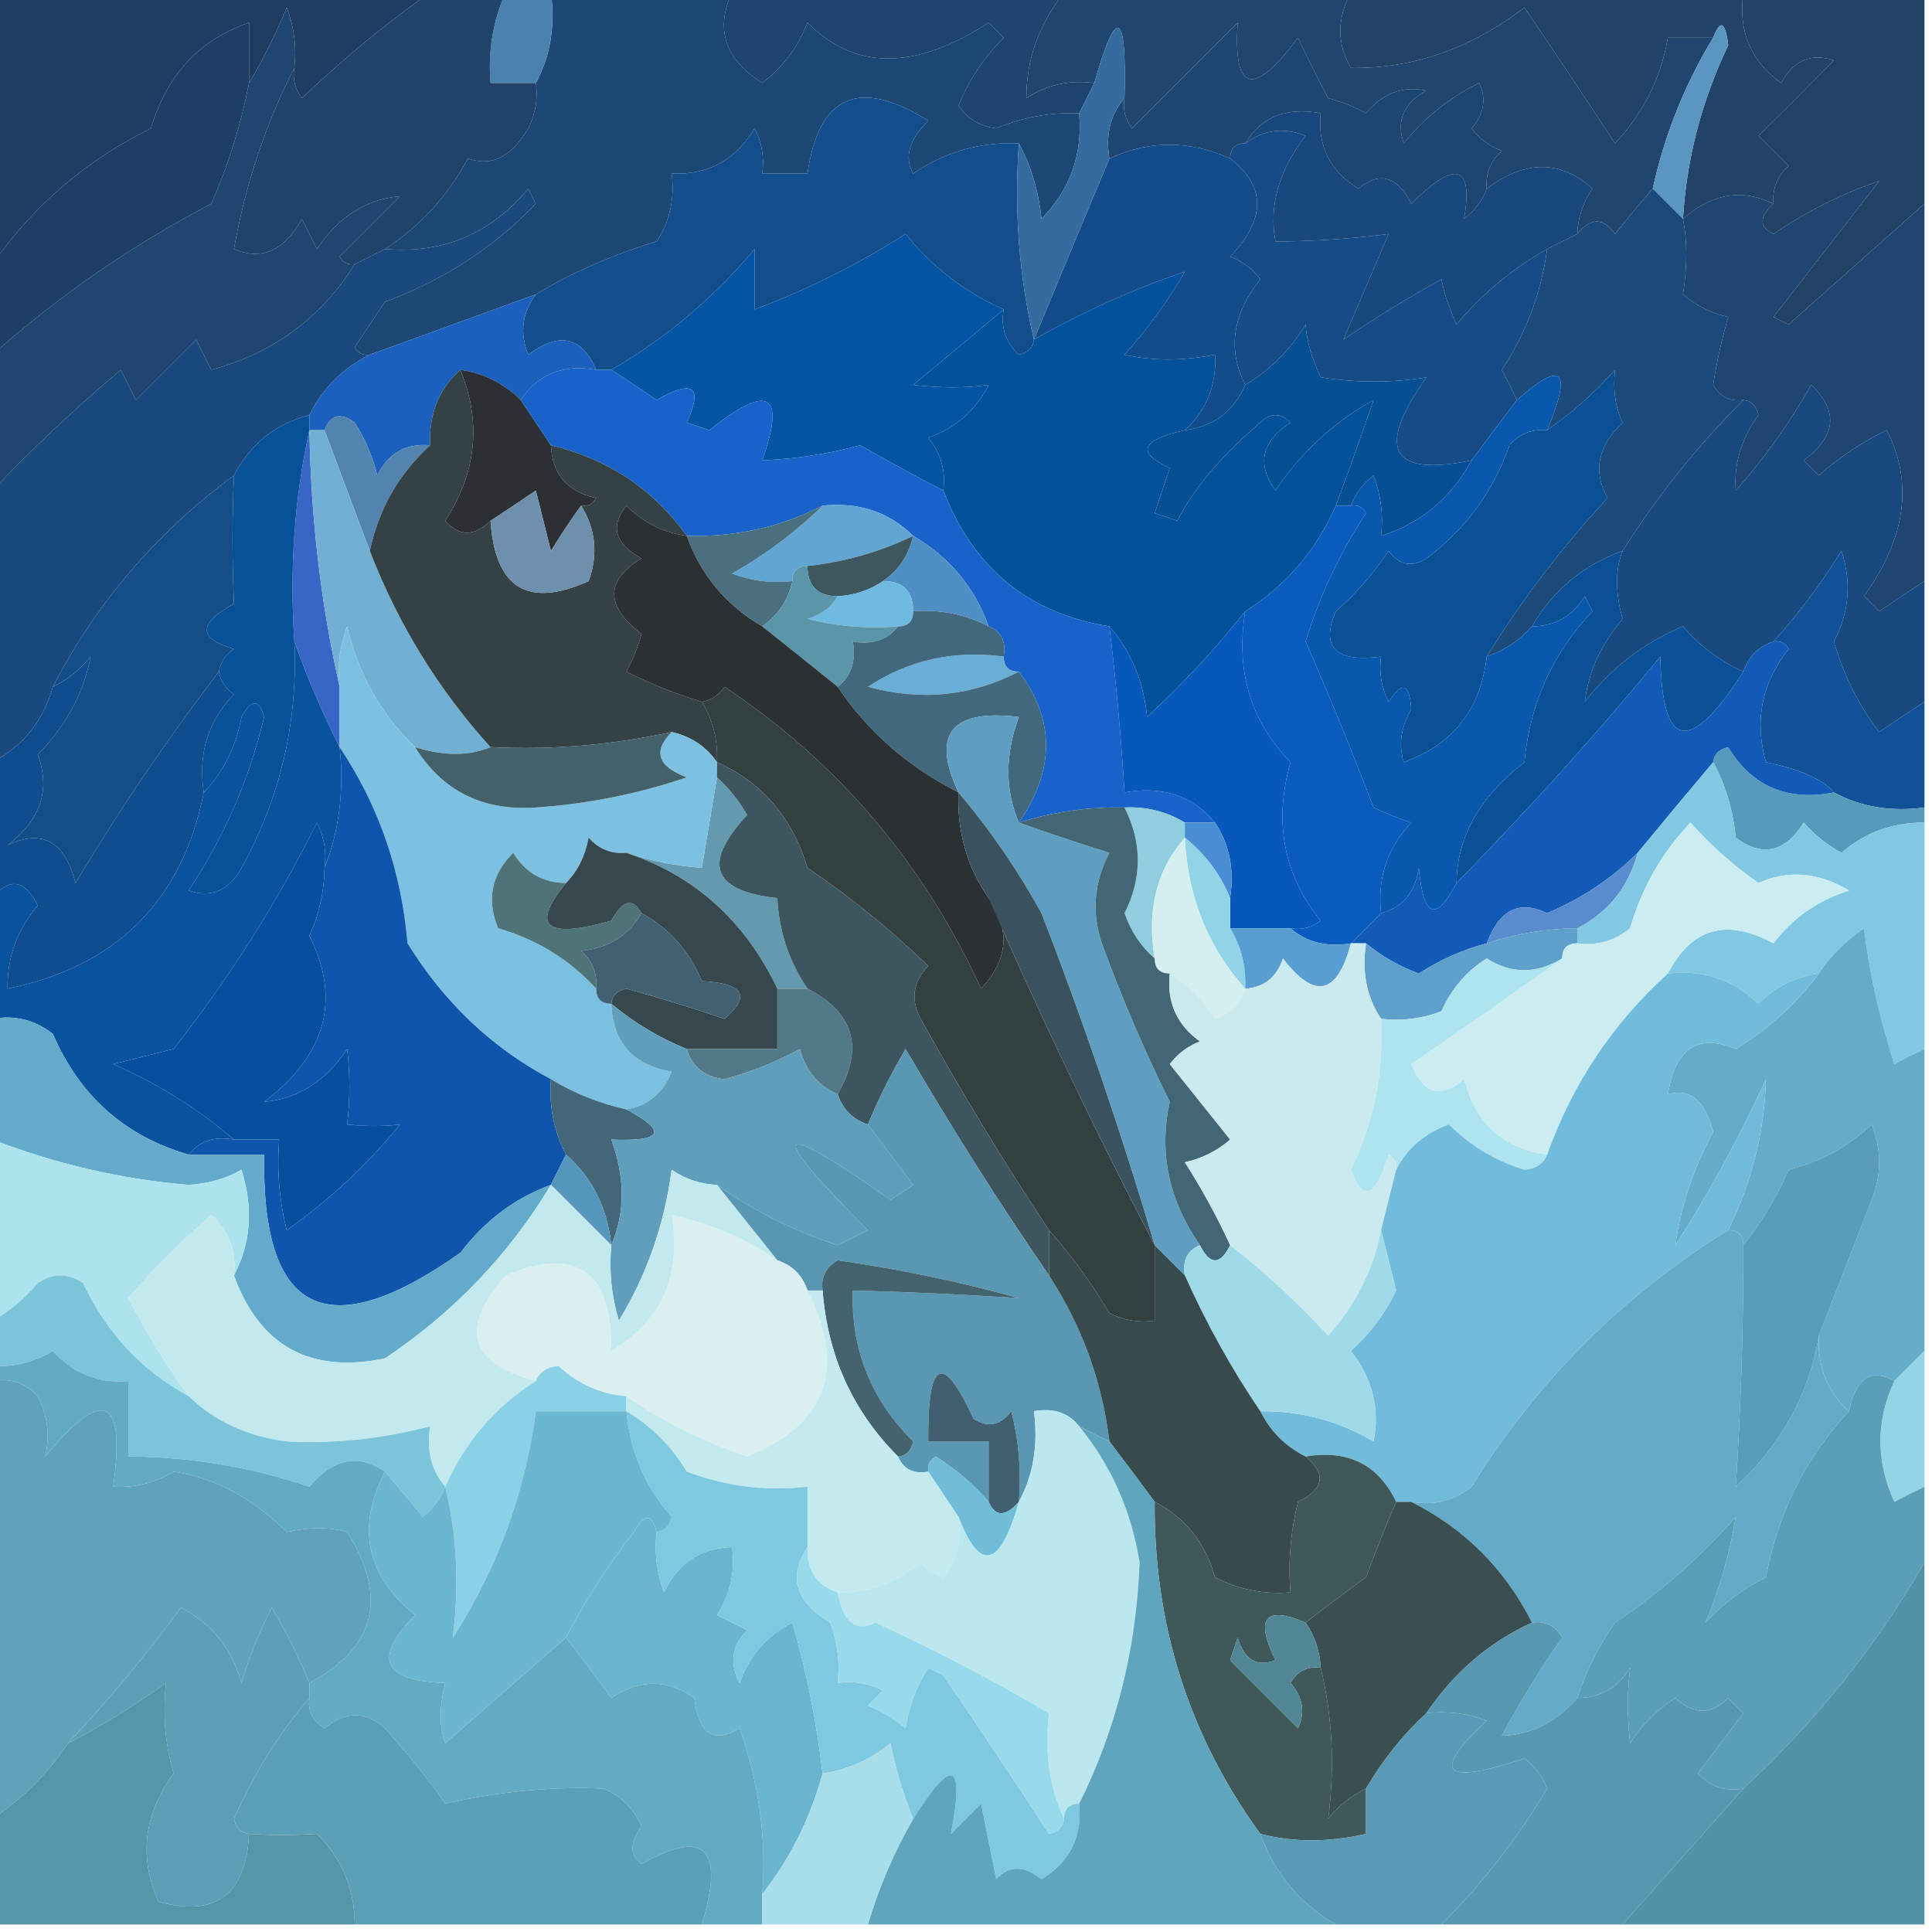 <?xml version="1.0" encoding="UTF-8"?>
<svg xmlns="http://www.w3.org/2000/svg" xmlns:xlink="http://www.w3.org/1999/xlink" width="51px" height="51px" viewBox="0 0 51 51" version="1.1">
<g id="surface1">
<path style=" stroke:none;fill-rule:evenodd;fill:rgb(12.157%,23.922%,37.647%);fill-opacity:1;" d="M -0.199 -0.199 C 3.652 -0.199 7.504 -0.199 11.355 -0.199 C 10.203 0.609 9.074 1.539 7.969 2.59 C 7.785 2.352 7.719 2.086 7.77 1.793 C 7.832 1.246 7.766 0.715 7.57 0.199 C 7.27 0.922 6.938 1.586 6.574 2.191 C 6.574 1.66 6.574 1.129 6.574 0.598 C 5.27 1.043 4.406 1.973 3.984 3.387 C 2.277 4.23 0.883 5.426 -0.199 6.973 C -0.199 4.582 -0.199 2.191 -0.199 -0.199 Z M -0.199 -0.199 "/>
<path style=" stroke:none;fill-rule:evenodd;fill:rgb(11.373%,28.235%,46.275%);fill-opacity:1;" d="M 14.543 -0.199 C 16.137 -0.199 17.73 -0.199 19.324 -0.199 C 18.871 0.77 19.137 1.566 20.121 2.191 C 20.66 1.785 21.059 1.254 21.316 0.598 C 22.562 1.859 24.156 1.859 26.098 0.598 C 26.23 0.73 26.363 0.863 26.496 0.996 C 25.973 1.516 25.574 2.113 25.301 2.789 C 25.543 3.137 25.875 3.336 26.297 3.387 C 27 3.094 27.73 2.961 28.488 2.988 C 28.582 4.074 28.25 5.004 27.492 5.777 C 27.414 5.027 27.215 4.363 26.895 3.785 C 25.879 3.742 24.949 4.008 24.105 4.582 C 23.863 4.148 23.996 3.684 24.504 3.188 C 22.676 2.043 21.613 2.508 21.316 4.582 C 20.918 4.582 20.52 4.582 20.121 4.582 C 20.18 4.164 20.113 3.766 19.922 3.387 C 19.418 4.227 18.688 4.625 17.73 4.582 C 17.816 5.238 17.684 5.836 17.332 6.375 C 16.176 6.723 15.113 7.188 14.145 7.77 C 12.684 8.301 11.223 8.832 9.762 9.363 C 9.586 9.391 9.453 9.324 9.363 9.164 C 9.629 8.766 9.895 8.367 10.16 7.969 C 11.707 7.398 13.035 6.535 14.145 5.379 C 14.078 5.246 14.012 5.113 13.945 4.98 C 12.957 6.172 11.695 6.703 10.16 6.574 C 11.078 5.984 11.809 5.188 12.352 4.184 C 12.977 4.406 13.508 4.141 13.945 3.387 C 14.137 3.008 14.203 2.609 14.145 2.191 C 14.527 1.488 14.66 0.691 14.543 -0.199 Z M 14.543 -0.199 "/>
<path style=" stroke:none;fill-rule:evenodd;fill:rgb(11.765%,27.059%,43.529%);fill-opacity:1;" d="M 19.324 -0.199 C 22.246 -0.199 25.168 -0.199 28.09 -0.199 C 27.422 0.648 27.09 1.578 27.094 2.59 C 27.633 2.238 28.23 2.105 28.887 2.191 C 28.754 2.457 28.621 2.723 28.488 2.988 C 27.73 2.961 27 3.094 26.297 3.387 C 25.875 3.336 25.543 3.137 25.301 2.789 C 25.574 2.113 25.973 1.516 26.496 0.996 C 26.363 0.863 26.23 0.73 26.098 0.598 C 24.156 1.859 22.562 1.859 21.316 0.598 C 21.059 1.254 20.66 1.785 20.121 2.191 C 19.137 1.566 18.871 0.77 19.324 -0.199 Z M 19.324 -0.199 "/>
<path style=" stroke:none;fill-rule:evenodd;fill:rgb(12.941%,26.275%,40.784%);fill-opacity:1;" d="M 35.66 -0.199 C 39.113 -0.199 42.566 -0.199 46.02 -0.199 C 45.879 0.816 46.211 1.613 47.016 2.191 C 47.348 1.59 47.812 1.391 48.41 1.594 C 47.742 2.273 47.078 2.938 46.418 3.586 C 46.684 3.852 46.949 4.117 47.215 4.383 C 46.914 4.648 46.781 4.98 46.816 5.379 C 45.988 4.973 45.191 5.105 44.426 5.777 C 44.523 4.18 44.922 2.652 45.621 1.195 C 45.543 0.566 45.41 0.5 45.223 0.996 C 44.824 0.996 44.426 0.996 44.027 0.996 C 43.848 2.047 43.383 2.977 42.633 3.785 C 41.918 2.691 41.121 1.496 40.242 0.199 C 38.824 1.285 37.293 1.816 35.66 1.793 C 35.289 1.156 35.289 0.492 35.66 -0.199 Z M 35.66 -0.199 "/>
<path style=" stroke:none;fill-rule:evenodd;fill:rgb(11.373%,24.706%,40%);fill-opacity:1;" d="M 6.574 2.191 C 6.363 3.281 6.031 4.344 5.578 5.379 C 3.488 6.473 1.562 7.801 -0.199 9.363 C -0.199 8.566 -0.199 7.77 -0.199 6.973 C 0.883 5.426 2.277 4.23 3.984 3.387 C 4.406 1.973 5.27 1.043 6.574 0.598 C 6.574 1.129 6.574 1.66 6.574 2.191 Z M 6.574 2.191 "/>
<path style=" stroke:none;fill-rule:evenodd;fill:rgb(11.373%,27.451%,45.098%);fill-opacity:1;" d="M 39.246 4.98 C 39.133 5.293 38.934 5.559 38.648 5.777 C 38.891 4.344 38.426 4.211 37.254 5.379 C 36.883 4.648 36.418 4.516 35.859 4.98 C 35.109 4.52 34.777 3.855 34.863 2.988 C 33.953 2.82 33.289 3.086 32.871 3.785 C 32.605 3.785 32.473 3.918 32.473 4.184 C 31.395 3.699 30.332 3.699 29.285 4.184 C 29.18 3.547 29.312 3.016 29.684 2.59 C 29.633 2.883 29.699 3.148 29.883 3.387 C 30.812 2.457 31.742 1.527 32.672 0.598 C 32.551 2.445 33.082 2.578 34.266 0.996 C 34.516 1.543 34.781 2.074 35.062 2.59 C 35.41 2.684 35.742 2.816 36.059 2.988 C 36.504 2.457 37.035 2.258 37.652 2.391 C 37.051 2.723 36.852 3.188 37.055 3.785 C 37.605 3.102 38.27 2.57 39.047 2.191 C 39.242 2.609 39.176 3.008 38.848 3.387 C 39.059 3.664 39.324 3.863 39.645 3.984 C 39.344 4.25 39.211 4.582 39.246 4.98 Z M 39.246 4.98 "/>
<path style=" stroke:none;fill-rule:evenodd;fill:rgb(28.627%,51.373%,67.843%);fill-opacity:1;" d="M 13.348 -0.199 C 13.746 -0.199 14.145 -0.199 14.543 -0.199 C 14.66 0.691 14.527 1.488 14.145 2.191 C 13.746 2.191 13.348 2.191 12.949 2.191 C 12.879 1.348 13.012 0.551 13.348 -0.199 Z M 13.348 -0.199 "/>
<path style=" stroke:none;fill-rule:evenodd;fill:rgb(12.549%,27.451%,43.529%);fill-opacity:1;" d="M 28.09 -0.199 C 30.613 -0.199 33.137 -0.199 35.66 -0.199 C 35.289 0.492 35.289 1.156 35.66 1.793 C 37.293 1.816 38.824 1.285 40.242 0.199 C 41.121 1.496 41.918 2.691 42.633 3.785 C 43.383 2.977 43.848 2.047 44.027 0.996 C 44.426 0.996 44.824 0.996 45.223 0.996 C 44.469 2.238 43.938 3.566 43.629 4.98 C 43.305 5.352 42.973 5.75 42.633 6.176 C 42.324 5.738 41.992 5.738 41.637 6.176 C 41.652 5.746 41.785 5.348 42.035 4.98 C 41.195 4.219 40.266 4.219 39.246 4.98 C 39.211 4.582 39.344 4.25 39.645 3.984 C 39.324 3.863 39.059 3.664 38.848 3.387 C 39.176 3.008 39.242 2.609 39.047 2.191 C 38.27 2.57 37.605 3.102 37.055 3.785 C 36.852 3.188 37.051 2.723 37.652 2.391 C 37.035 2.258 36.504 2.457 36.059 2.988 C 35.742 2.816 35.41 2.684 35.062 2.59 C 34.781 2.074 34.516 1.543 34.266 0.996 C 33.082 2.578 32.551 2.445 32.672 0.598 C 31.742 1.527 30.812 2.457 29.883 3.387 C 29.699 3.148 29.633 2.883 29.684 2.59 C 29.742 0.254 29.477 0.121 28.887 2.191 C 28.23 2.105 27.633 2.238 27.094 2.59 C 27.09 1.578 27.422 0.648 28.09 -0.199 Z M 28.09 -0.199 "/>
<path style=" stroke:none;fill-rule:evenodd;fill:rgb(35.686%,58.824%,75.686%);fill-opacity:1;" d="M 44.426 5.777 C 44.16 5.512 43.895 5.246 43.629 4.98 C 43.938 3.566 44.469 2.238 45.223 0.996 C 45.41 0.5 45.543 0.566 45.621 1.195 C 44.922 2.652 44.523 4.18 44.426 5.777 Z M 44.426 5.777 "/>
<path style=" stroke:none;fill-rule:evenodd;fill:rgb(12.157%,26.275%,41.569%);fill-opacity:1;" d="M 11.355 -0.199 C 12.02 -0.199 12.684 -0.199 13.348 -0.199 C 13.012 0.551 12.879 1.348 12.949 2.191 C 13.348 2.191 13.746 2.191 14.145 2.191 C 14.203 2.609 14.137 3.008 13.945 3.387 C 13.508 4.141 12.977 4.406 12.352 4.184 C 11.809 5.188 11.078 5.984 10.16 6.574 C 9.895 6.707 9.629 6.84 9.363 6.973 C 9.188 7 9.055 6.934 8.965 6.773 C 9.496 6.242 10.027 5.711 10.559 5.18 C 9.664 5.258 8.934 5.723 8.367 6.574 C 8.234 6.309 8.102 6.043 7.969 5.777 C 7.504 6.621 6.906 6.887 6.176 6.574 C 6.48 4.863 7.012 3.27 7.77 1.793 C 7.719 2.086 7.785 2.352 7.969 2.59 C 9.074 1.539 10.203 0.609 11.355 -0.199 Z M 11.355 -0.199 "/>
<path style=" stroke:none;fill-rule:evenodd;fill:rgb(7.059%,30.588%,54.902%);fill-opacity:1;" d="M 26.895 3.785 C 26.77 5.59 26.902 7.316 27.293 8.965 C 27.27 9.18 27.137 9.312 26.895 9.363 C 26.543 9.035 26.41 8.637 26.496 8.168 C 25.473 7.715 24.609 7.051 23.906 6.176 C 22.637 6.984 21.309 7.648 19.922 8.168 C 19.922 7.637 19.922 7.105 19.922 6.574 C 18.816 7.883 17.555 8.945 16.137 9.762 C 16.004 9.762 15.871 9.762 15.738 9.762 C 15.359 8.883 14.762 8.75 13.945 9.363 C 13.715 8.793 13.781 8.262 14.145 7.77 C 15.113 7.188 16.176 6.723 17.332 6.375 C 17.684 5.836 17.816 5.238 17.73 4.582 C 18.688 4.625 19.418 4.227 19.922 3.387 C 20.113 3.766 20.18 4.164 20.121 4.582 C 20.52 4.582 20.918 4.582 21.316 4.582 C 21.613 2.508 22.676 2.043 24.504 3.188 C 23.996 3.684 23.863 4.148 24.105 4.582 C 24.949 4.008 25.879 3.742 26.895 3.785 Z M 26.895 3.785 "/>
<path style=" stroke:none;fill-rule:evenodd;fill:rgb(12.941%,25.49%,39.608%);fill-opacity:1;" d="M 46.02 -0.199 C 47.613 -0.199 49.207 -0.199 50.801 -0.199 C 50.801 1.66 50.801 3.52 50.801 5.379 C 49.613 6.434 48.418 7.496 47.215 8.566 C 47.082 8.5 46.949 8.434 46.816 8.367 C 47.746 7.172 48.676 5.977 49.605 4.781 C 48.672 5.086 47.742 5.551 46.816 6.176 C 46.434 5.988 46.434 5.723 46.816 5.379 C 46.781 4.98 46.914 4.648 47.215 4.383 C 46.949 4.117 46.684 3.852 46.418 3.586 C 47.078 2.938 47.742 2.273 48.41 1.594 C 47.812 1.391 47.348 1.59 47.016 2.191 C 46.211 1.613 45.879 0.816 46.02 -0.199 Z M 46.02 -0.199 "/>
<path style=" stroke:none;fill-rule:evenodd;fill:rgb(7.059%,29.804%,54.51%);fill-opacity:1;" d="M 32.473 4.184 C 33.422 4.918 33.422 5.781 32.473 6.773 C 32.793 6.895 33.059 7.094 33.27 7.371 C 32.531 8.297 32.398 9.227 32.871 10.16 C 32.566 10.863 32.035 11.262 31.277 11.355 C 31.852 10.828 32.117 10.164 32.074 9.363 C 31.207 9.531 30.41 9.531 29.684 9.363 C 30.293 8.688 30.824 7.957 31.277 7.172 C 29.941 7.621 28.613 8.219 27.293 8.965 C 27.945 7.391 28.609 5.797 29.285 4.184 C 30.332 3.699 31.395 3.699 32.473 4.184 Z M 32.473 4.184 "/>
<path style=" stroke:none;fill-rule:evenodd;fill:rgb(8.235%,29.804%,52.941%);fill-opacity:1;" d="M 40.84 6.574 C 40.684 7.734 40.285 8.797 39.645 9.762 C 39.789 10.035 39.922 10.301 40.043 10.559 C 39.648 11.074 39.25 11.605 38.848 12.152 C 36.707 12.594 36.309 11.863 37.652 9.961 C 36.75 10.109 35.82 10.109 34.863 9.961 C 34.621 9.441 34.488 8.977 34.465 8.566 C 34.059 9.238 33.527 9.77 32.871 10.16 C 32.398 9.227 32.531 8.297 33.27 7.371 C 33.059 7.094 32.793 6.895 32.473 6.773 C 33.422 5.781 33.422 4.918 32.473 4.184 C 32.473 3.918 32.605 3.785 32.871 3.785 C 33.363 3.422 33.895 3.355 34.465 3.586 C 33.762 4.488 33.496 5.418 33.668 6.375 C 34.66 6.371 35.656 6.305 36.656 6.176 C 36.258 7.105 35.859 8.035 35.461 8.965 C 36.297 8.398 37.16 7.867 38.051 7.371 C 38.117 7.727 38.25 8.125 38.449 8.566 C 39.129 7.754 39.926 7.09 40.84 6.574 Z M 40.84 6.574 "/>
<path style=" stroke:none;fill-rule:evenodd;fill:rgb(11.765%,27.451%,44.314%);fill-opacity:1;" d="M 7.77 1.793 C 7.012 3.27 6.48 4.863 6.176 6.574 C 6.906 6.887 7.504 6.621 7.969 5.777 C 8.102 6.043 8.234 6.309 8.367 6.574 C 8.934 5.723 9.664 5.258 10.559 5.18 C 10.027 5.711 9.496 6.242 8.965 6.773 C 9.055 6.934 9.188 7 9.363 6.973 C 8.477 8.391 7.215 9.32 5.578 9.762 C 5.445 9.496 5.312 9.23 5.18 8.965 C 4.648 9.496 4.117 10.027 3.586 10.559 C 3.453 10.293 3.32 10.027 3.188 9.762 C 1.973 10.789 0.844 11.852 -0.199 12.949 C -0.199 11.754 -0.199 10.559 -0.199 9.363 C 1.562 7.801 3.488 6.473 5.578 5.379 C 6.031 4.344 6.363 3.281 6.574 2.191 C 6.938 1.586 7.27 0.922 7.57 0.199 C 7.766 0.715 7.832 1.246 7.77 1.793 Z M 7.77 1.793 "/>
<path style=" stroke:none;fill-rule:evenodd;fill:rgb(20.784%,42.353%,62.745%);fill-opacity:1;" d="M 29.684 2.59 C 29.312 3.016 29.18 3.547 29.285 4.184 C 28.609 5.797 27.945 7.391 27.293 8.965 C 26.902 7.316 26.77 5.59 26.895 3.785 C 27.215 4.363 27.414 5.027 27.492 5.777 C 28.25 5.004 28.582 4.074 28.488 2.988 C 28.621 2.723 28.754 2.457 28.887 2.191 C 29.477 0.121 29.742 0.254 29.684 2.59 Z M 29.684 2.59 "/>
<path style=" stroke:none;fill-rule:evenodd;fill:rgb(9.804%,28.235%,48.627%);fill-opacity:1;" d="M 39.246 4.98 C 40.266 4.219 41.195 4.219 42.035 4.98 C 41.785 5.348 41.652 5.746 41.637 6.176 C 41.371 6.309 41.105 6.441 40.84 6.574 C 39.926 7.09 39.129 7.754 38.449 8.566 C 38.25 8.125 38.117 7.727 38.051 7.371 C 37.16 7.867 36.297 8.398 35.461 8.965 C 35.859 8.035 36.258 7.105 36.656 6.176 C 35.656 6.305 34.66 6.371 33.668 6.375 C 33.496 5.418 33.762 4.488 34.465 3.586 C 33.895 3.355 33.363 3.422 32.871 3.785 C 33.289 3.086 33.953 2.82 34.863 2.988 C 34.777 3.855 35.109 4.52 35.859 4.98 C 36.418 4.516 36.883 4.648 37.254 5.379 C 38.426 4.211 38.891 4.344 38.648 5.777 C 38.934 5.559 39.133 5.293 39.246 4.98 Z M 39.246 4.98 "/>
<path style=" stroke:none;fill-rule:evenodd;fill:rgb(10.98%,29.02%,48.235%);fill-opacity:1;" d="M 43.629 4.98 C 43.895 5.246 44.16 5.512 44.426 5.777 C 44.543 6.367 44.543 7.031 44.426 7.77 C 44.773 8.07 45.172 8.27 45.621 8.367 C 45.445 8.977 45.312 9.574 45.223 10.16 C 45.406 10.477 45.672 10.609 46.02 10.559 C 44.805 11.773 43.742 13.102 42.832 14.543 C 41.793 14.918 40.996 15.582 40.441 16.535 C 40.125 16.895 39.727 17.16 39.246 17.332 C 40.156 15.855 41.219 14.461 42.434 13.148 C 42.043 12.441 42.176 11.777 42.832 11.156 C 42.641 10.754 42.574 10.289 42.633 9.762 C 42.086 10.375 41.488 10.906 40.84 11.355 C 41.512 9.758 41.246 9.492 40.043 10.559 C 39.922 10.301 39.789 10.035 39.645 9.762 C 40.285 8.797 40.684 7.734 40.84 6.574 C 41.105 6.441 41.371 6.309 41.637 6.176 C 41.992 5.738 42.324 5.738 42.633 6.176 C 42.973 5.75 43.305 5.352 43.629 4.98 Z M 43.629 4.98 "/>
<path style=" stroke:none;fill-rule:evenodd;fill:rgb(1.569%,32.941%,64.314%);fill-opacity:1;" d="M 26.496 8.168 C 25.711 8.828 24.914 9.492 24.105 10.16 C 24.82 10.246 25.484 10.246 26.098 10.16 C 25.754 10.836 25.223 11.301 24.504 11.555 C 24.836 11.957 24.969 12.422 24.902 12.949 C 24.176 12.574 23.445 12.176 22.711 11.754 C 21.859 11.984 20.996 12.117 20.121 12.152 C 20.75 10.371 20.285 10.105 18.727 11.355 C 18.527 11.289 18.328 11.223 18.129 11.156 C 18.566 10.203 18.301 10.004 17.332 10.559 C 16.926 10.281 16.527 10.016 16.137 9.762 C 17.555 8.945 18.816 7.883 19.922 6.574 C 19.922 7.105 19.922 7.637 19.922 8.168 C 21.309 7.648 22.637 6.984 23.906 6.176 C 24.609 7.051 25.473 7.715 26.496 8.168 Z M 26.496 8.168 "/>
<path style=" stroke:none;fill-rule:evenodd;fill:rgb(9.804%,28.627%,49.02%);fill-opacity:1;" d="M 9.762 9.363 C 9.047 9.719 8.516 10.25 8.168 10.957 C 7.273 11.188 6.609 11.719 6.176 12.551 C 4.137 14.055 2.543 15.914 1.395 18.129 C 1.145 19.027 0.613 19.691 -0.199 20.121 C -0.199 17.73 -0.199 15.34 -0.199 12.949 C 0.844 11.852 1.973 10.789 3.188 9.762 C 3.32 10.027 3.453 10.293 3.586 10.559 C 4.117 10.027 4.648 9.496 5.18 8.965 C 5.312 9.23 5.445 9.496 5.578 9.762 C 7.215 9.32 8.477 8.391 9.363 6.973 C 9.629 6.84 9.895 6.707 10.16 6.574 C 11.695 6.703 12.957 6.172 13.945 4.98 C 14.012 5.113 14.078 5.246 14.145 5.379 C 13.035 6.535 11.707 7.398 10.16 7.969 C 9.895 8.367 9.629 8.766 9.363 9.164 C 9.453 9.324 9.586 9.391 9.762 9.363 Z M 9.762 9.363 "/>
<path style=" stroke:none;fill-rule:evenodd;fill:rgb(11.765%,27.451%,44.314%);fill-opacity:1;" d="M 50.801 5.379 C 50.801 8.699 50.801 12.02 50.801 15.34 C 50.41 15.594 50.012 15.859 49.605 16.137 C 49.473 16.004 49.34 15.871 49.207 15.738 C 50.312 14.199 50.512 12.738 49.805 11.355 C 49.156 11.668 48.559 12.066 48.012 12.551 C 47.879 12.418 47.746 12.285 47.613 12.152 C 48.473 11.516 48.539 10.852 47.812 10.16 C 47.246 11.16 46.582 12.09 45.82 12.949 C 45.766 12.25 45.965 11.586 46.418 10.957 C 46.367 10.715 46.234 10.582 46.02 10.559 C 45.672 10.609 45.406 10.477 45.223 10.16 C 45.312 9.574 45.445 8.977 45.621 8.367 C 45.172 8.27 44.773 8.07 44.426 7.77 C 44.543 7.031 44.543 6.367 44.426 5.777 C 45.191 5.105 45.988 4.973 46.816 5.379 C 46.434 5.723 46.434 5.988 46.816 6.176 C 47.742 5.551 48.672 5.086 49.605 4.781 C 48.676 5.977 47.746 7.172 46.816 8.367 C 46.949 8.434 47.082 8.5 47.215 8.566 C 48.418 7.496 49.613 6.434 50.801 5.379 Z M 50.801 5.379 "/>
<path style=" stroke:none;fill-rule:evenodd;fill:rgb(10.588%,37.647%,73.725%);fill-opacity:1;" d="M 14.145 7.77 C 13.781 8.262 13.715 8.793 13.945 9.363 C 14.762 8.75 15.359 8.883 15.738 9.762 C 14.863 9.609 14.199 9.875 13.746 10.559 C 13.305 10.121 12.773 9.855 12.152 9.762 C 11.582 10.273 11.316 10.938 11.355 11.754 C 10.707 11.699 10.242 11.965 9.961 12.551 C 9.836 12.047 9.637 11.582 9.363 11.156 C 8.988 10.879 8.723 10.945 8.566 11.355 C 8.434 11.355 8.301 11.355 8.168 11.355 C 8.168 11.223 8.168 11.09 8.168 10.957 C 8.516 10.25 9.047 9.719 9.762 9.363 C 11.223 8.832 12.684 8.301 14.145 7.77 Z M 14.145 7.77 "/>
<path style=" stroke:none;fill-rule:evenodd;fill:rgb(2.353%,30.98%,57.255%);fill-opacity:1;" d="M 38.848 12.152 C 38.293 13.156 37.496 13.82 36.457 14.145 C 36.52 13.598 36.453 13.066 36.258 12.551 C 35.973 12.77 35.773 13.035 35.66 13.348 C 35.527 13.348 35.395 13.348 35.262 13.348 C 35.625 12.371 35.957 11.441 36.258 10.559 C 35.203 11.148 34.34 11.945 33.668 12.949 C 33.168 12.25 33.301 11.652 34.066 11.156 C 33.801 10.891 33.535 10.891 33.27 11.156 C 32.25 12.02 31.52 12.883 31.078 13.746 C 30.879 13.68 30.68 13.613 30.48 13.547 C 30.613 13.148 30.746 12.75 30.879 12.352 C 29.984 11.949 30.117 11.617 31.277 11.355 C 32.035 11.262 32.566 10.863 32.871 10.16 C 33.527 9.77 34.059 9.238 34.465 8.566 C 34.488 8.977 34.621 9.441 34.863 9.961 C 35.82 10.109 36.75 10.109 37.652 9.961 C 36.309 11.863 36.707 12.594 38.848 12.152 Z M 38.848 12.152 "/>
<path style=" stroke:none;fill-rule:evenodd;fill:rgb(17.255%,18.431%,20%);fill-opacity:1;" d="M 12.152 9.762 C 12.773 9.855 13.305 10.121 13.746 10.559 C 14.012 10.957 14.277 11.355 14.543 11.754 C 14.574 12.516 14.973 12.98 15.738 13.148 C 15.648 13.309 15.516 13.375 15.34 13.348 C 15.078 13.707 14.812 14.105 14.543 14.543 C 14.41 14.012 14.277 13.48 14.145 12.949 C 13.738 13.227 13.34 13.492 12.949 13.746 C 12.52 14.168 12.121 14.168 11.754 13.746 C 12.582 12.469 12.715 11.141 12.152 9.762 Z M 12.152 9.762 "/>
<path style=" stroke:none;fill-rule:evenodd;fill:rgb(1.176%,31.765%,60.784%);fill-opacity:1;" d="M 31.277 11.355 C 30.117 11.617 29.984 11.949 30.879 12.352 C 30.746 12.75 30.613 13.148 30.48 13.547 C 30.68 13.613 30.879 13.68 31.078 13.746 C 31.52 12.883 32.25 12.02 33.27 11.156 C 33.535 10.891 33.801 10.891 34.066 11.156 C 33.301 11.652 33.168 12.25 33.668 12.949 C 34.34 11.945 35.203 11.148 36.258 10.559 C 35.957 11.441 35.625 12.371 35.262 13.348 C 34.75 14.523 33.953 15.453 32.871 16.137 C 32.102 17.109 31.238 18.039 30.281 18.926 C 30.188 17.988 29.855 17.191 29.285 16.535 C 27.156 16.195 25.695 15 24.902 12.949 C 24.969 12.422 24.836 11.957 24.504 11.555 C 25.223 11.301 25.754 10.836 26.098 10.16 C 25.484 10.246 24.82 10.246 24.105 10.16 C 24.914 9.492 25.711 8.828 26.496 8.168 C 26.41 8.637 26.543 9.035 26.895 9.363 C 27.137 9.312 27.27 9.18 27.293 8.965 C 28.613 8.219 29.941 7.621 31.277 7.172 C 30.824 7.957 30.293 8.688 29.684 9.363 C 30.41 9.531 31.207 9.531 32.074 9.363 C 32.117 10.164 31.852 10.828 31.277 11.355 Z M 31.277 11.355 "/>
<path style=" stroke:none;fill-rule:evenodd;fill:rgb(32.549%,51.373%,68.627%);fill-opacity:1;" d="M 8.566 11.355 C 8.723 10.945 8.988 10.879 9.363 11.156 C 9.637 11.582 9.836 12.047 9.961 12.551 C 10.242 11.965 10.707 11.699 11.355 11.754 C 10.527 12.508 9.996 13.438 9.762 14.543 C 9.363 13.48 8.965 12.418 8.566 11.355 Z M 8.566 11.355 "/>
<path style=" stroke:none;fill-rule:evenodd;fill:rgb(9.412%,29.02%,49.804%);fill-opacity:1;" d="M 50.801 15.34 C 50.801 16.402 50.801 17.465 50.801 18.527 C 50.41 18.781 50.012 19.047 49.605 19.324 C 49.059 18.609 48.66 17.812 48.41 16.934 C 48.816 16.164 48.883 15.367 48.609 14.543 C 48.078 15.402 47.48 16.199 46.816 16.934 C 46.418 17.066 46.152 17.332 46.02 17.73 C 45.414 17.461 44.879 17.062 44.426 16.535 C 43.391 16.969 42.527 17.633 41.836 18.527 C 41.926 17.746 42.258 17.016 42.832 16.336 C 42.637 15.633 42.637 15.035 42.832 14.543 C 43.742 13.102 44.805 11.773 46.02 10.559 C 46.234 10.582 46.367 10.715 46.418 10.957 C 45.965 11.586 45.766 12.25 45.82 12.949 C 46.582 12.09 47.246 11.16 47.812 10.16 C 48.539 10.852 48.473 11.516 47.613 12.152 C 47.746 12.285 47.879 12.418 48.012 12.551 C 48.559 12.066 49.156 11.668 49.805 11.355 C 50.512 12.738 50.312 14.199 49.207 15.738 C 49.34 15.871 49.473 16.004 49.605 16.137 C 50.012 15.859 50.41 15.594 50.801 15.34 Z M 50.801 15.34 "/>
<path style=" stroke:none;fill-rule:evenodd;fill:rgb(9.804%,38.431%,78.824%);fill-opacity:1;" d="M 15.738 9.762 C 15.871 9.762 16.004 9.762 16.137 9.762 C 16.527 10.016 16.926 10.281 17.332 10.559 C 18.301 10.004 18.566 10.203 18.129 11.156 C 18.328 11.223 18.527 11.289 18.727 11.355 C 20.285 10.105 20.75 10.371 20.121 12.152 C 20.996 12.117 21.859 11.984 22.711 11.754 C 23.445 12.176 24.176 12.574 24.902 12.949 C 25.695 15 27.156 16.195 29.285 16.535 C 29.461 17.992 29.594 19.453 29.684 20.918 C 30.684 20.738 31.48 21.004 32.074 21.715 C 31.809 21.715 31.543 21.715 31.277 21.715 C 30.797 21.422 30.266 21.289 29.684 21.316 C 28.727 21.297 27.797 21.43 26.895 21.715 C 27.852 20.324 27.852 18.996 26.895 17.73 C 26.629 17.73 26.496 17.598 26.496 17.332 C 26.566 16.938 26.43 16.672 26.098 16.535 C 25.73 15.504 25.066 14.707 24.105 14.145 C 23.469 13.516 22.672 13.25 21.715 13.348 C 20.613 13.914 19.418 14.18 18.129 14.145 C 17.246 12.914 16.051 12.117 14.543 11.754 C 14.277 11.355 14.012 10.957 13.746 10.559 C 14.199 9.875 14.863 9.609 15.738 9.762 Z M 15.738 9.762 "/>
<path style=" stroke:none;fill-rule:evenodd;fill:rgb(7.843%,30.196%,53.333%);fill-opacity:1;" d="M 6.176 12.551 C 6.125 13.664 6.125 14.793 6.176 15.938 C 5.223 16.457 5.223 16.855 6.176 17.133 C 5.953 17.285 5.82 17.484 5.777 17.73 C 4.426 19.496 3.164 21.355 1.992 23.309 C 1.711 22.207 1.113 21.875 0.199 22.312 C 1.074 21.641 1.34 20.844 0.996 19.922 C 1.75 19.145 2.215 18.281 2.391 17.332 C 2.109 17.684 1.777 17.949 1.395 18.129 C 2.543 15.914 4.137 14.055 6.176 12.551 Z M 6.176 12.551 "/>
<path style=" stroke:none;fill-rule:evenodd;fill:rgb(38.039%,65.098%,82.353%);fill-opacity:1;" d="M 21.715 13.348 C 22.672 13.25 23.469 13.516 24.105 14.145 C 23.227 14.57 22.297 14.836 21.316 14.941 C 21.051 14.941 20.918 15.074 20.918 15.34 C 20.371 15.402 19.84 15.336 19.324 15.141 C 20.219 14.633 21.016 14.035 21.715 13.348 Z M 21.715 13.348 "/>
<path style=" stroke:none;fill-rule:evenodd;fill:rgb(23.529%,34.118%,36.471%);fill-opacity:1;" d="M 24.105 14.145 C 23.992 14.652 23.727 15.051 23.309 15.34 C 22.953 15.582 22.555 15.715 22.113 15.738 C 21.582 15.738 21.316 15.473 21.316 14.941 C 22.297 14.836 23.227 14.57 24.105 14.145 Z M 24.105 14.145 "/>
<path style=" stroke:none;fill-rule:evenodd;fill:rgb(30.98%,56.078%,76.471%);fill-opacity:1;" d="M 24.105 14.145 C 25.066 14.707 25.73 15.504 26.098 16.535 C 25.484 16.215 24.82 16.082 24.105 16.137 C 24.105 15.605 23.84 15.34 23.309 15.34 C 23.727 15.051 23.992 14.652 24.105 14.145 Z M 24.105 14.145 "/>
<path style=" stroke:none;fill-rule:evenodd;fill:rgb(21.961%,40%,77.647%);fill-opacity:1;" d="M 8.168 11.355 C 8.207 13.695 8.473 15.953 8.965 18.129 C 8.965 18.66 8.965 19.191 8.965 19.723 C 8.508 18.816 8.109 17.887 7.77 16.934 C 7.641 14.996 7.773 13.137 8.168 11.355 Z M 8.168 11.355 "/>
<path style=" stroke:none;fill-rule:evenodd;fill:rgb(29.02%,43.922%,50.196%);fill-opacity:1;" d="M 21.715 13.348 C 21.016 14.035 20.219 14.633 19.324 15.141 C 19.84 15.336 20.371 15.402 20.918 15.34 C 20.805 15.848 20.539 16.246 20.121 16.535 C 19.16 15.973 18.496 15.176 18.129 14.145 C 19.418 14.18 20.613 13.914 21.715 13.348 Z M 21.715 13.348 "/>
<path style=" stroke:none;fill-rule:evenodd;fill:rgb(3.529%,31.373%,58.039%);fill-opacity:1;" d="M 39.246 17.332 C 39.086 18.723 38.355 19.652 37.055 20.121 C 36.914 19.652 36.98 19.191 37.254 18.727 C 37.211 18.039 37.012 17.973 36.656 18.527 C 36.465 18.148 36.398 17.75 36.457 17.332 C 35.254 17.488 34.855 17.09 35.262 16.137 C 35.801 15.664 36.266 15.133 36.656 14.543 C 36.941 14.922 37.273 14.988 37.652 14.742 C 38.691 13.969 39.422 12.973 39.844 11.754 C 40.109 11.453 40.441 11.32 40.84 11.355 C 41.488 10.906 42.086 10.375 42.633 9.762 C 42.574 10.289 42.641 10.754 42.832 11.156 C 42.176 11.777 42.043 12.441 42.434 13.148 C 41.219 14.461 40.156 15.855 39.246 17.332 Z M 39.246 17.332 "/>
<path style=" stroke:none;fill-rule:evenodd;fill:rgb(43.529%,72.941%,87.843%);fill-opacity:1;" d="M 23.309 15.34 C 23.84 15.34 24.105 15.605 24.105 16.137 C 24.105 16.402 23.973 16.535 23.707 16.535 C 22.898 16.602 22.102 16.535 21.316 16.336 C 21.68 16.227 21.945 16.027 22.113 15.738 C 22.555 15.715 22.953 15.582 23.309 15.34 Z M 23.309 15.34 "/>
<path style=" stroke:none;fill-rule:evenodd;fill:rgb(44.314%,69.02%,82.353%);fill-opacity:1;" d="M 8.168 11.355 C 8.301 11.355 8.434 11.355 8.566 11.355 C 8.965 12.418 9.363 13.48 9.762 14.543 C 10.512 16.48 11.574 18.207 12.949 19.723 C 12.379 19.961 11.715 19.961 10.957 19.723 C 10.062 18.863 9.465 17.801 9.164 16.535 C 8.969 17.051 8.902 17.582 8.965 18.129 C 8.473 15.953 8.207 13.695 8.168 11.355 Z M 8.168 11.355 "/>
<path style=" stroke:none;fill-rule:evenodd;fill:rgb(20.392%,25.882%,27.451%);fill-opacity:1;" d="M 12.152 9.762 C 12.715 11.141 12.582 12.469 11.754 13.746 C 12.121 14.168 12.52 14.168 12.949 13.746 C 13.07 15.531 13.934 16.062 15.539 15.34 C 15.793 14.637 15.727 13.973 15.34 13.348 C 15.516 13.375 15.648 13.309 15.738 13.148 C 14.973 12.98 14.574 12.516 14.543 11.754 C 16.051 12.117 17.246 12.914 18.129 14.145 C 17.512 14.062 16.98 13.797 16.535 13.348 C 16.098 13.895 16.23 14.359 16.934 14.742 C 15.973 15.328 15.973 15.992 16.934 16.734 C 16.84 17.082 16.707 17.414 16.535 17.73 C 17.188 18.059 17.852 18.324 18.527 18.527 C 18.82 19.008 18.953 19.539 18.926 20.121 C 18.637 19.703 18.238 19.438 17.73 19.324 C 16.164 19.668 14.57 19.801 12.949 19.723 C 11.574 18.207 10.512 16.48 9.762 14.543 C 9.996 13.438 10.527 12.508 11.355 11.754 C 11.316 10.938 11.582 10.273 12.152 9.762 Z M 12.152 9.762 "/>
<path style=" stroke:none;fill-rule:evenodd;fill:rgb(43.529%,56.471%,67.843%);fill-opacity:1;" d="M 15.34 13.348 C 15.727 13.973 15.793 14.637 15.539 15.34 C 13.934 16.062 13.07 15.531 12.949 13.746 C 13.34 13.492 13.738 13.227 14.145 12.949 C 14.277 13.48 14.41 14.012 14.543 14.543 C 14.812 14.105 15.078 13.707 15.34 13.348 Z M 15.34 13.348 "/>
<path style=" stroke:none;fill-rule:evenodd;fill:rgb(2.745%,31.765%,59.608%);fill-opacity:1;" d="M 8.168 10.957 C 8.168 11.09 8.168 11.223 8.168 11.355 C 7.773 13.137 7.641 14.996 7.77 16.934 C 7.867 19.059 7.402 21.051 6.375 22.91 C 6.043 23.512 5.578 23.711 4.98 23.508 C 5.918 22.098 6.582 20.57 6.973 18.926 C 6.836 18.449 6.637 18.449 6.375 18.926 C 6.227 19.719 5.895 20.383 5.379 20.918 C 5.223 19.902 5.488 19.039 6.176 18.328 C 5.953 18.176 5.82 17.977 5.777 17.73 C 5.82 17.484 5.953 17.285 6.176 17.133 C 5.223 16.855 5.223 16.457 6.176 15.938 C 6.125 14.793 6.125 13.664 6.176 12.551 C 6.609 11.719 7.273 11.188 8.168 10.957 Z M 8.168 10.957 "/>
<path style=" stroke:none;fill-rule:evenodd;fill:rgb(35.686%,58.431%,66.275%);fill-opacity:1;" d="M 21.316 14.941 C 21.316 15.473 21.582 15.738 22.113 15.738 C 21.945 16.027 21.68 16.227 21.316 16.336 C 22.102 16.535 22.898 16.602 23.707 16.535 C 23.426 16.895 23.027 17.027 22.512 16.934 C 22.605 17.449 22.473 17.848 22.113 18.129 C 21.441 17.586 20.777 17.055 20.121 16.535 C 20.539 16.246 20.805 15.848 20.918 15.34 C 20.918 15.074 21.051 14.941 21.316 14.941 Z M 21.316 14.941 "/>
<path style=" stroke:none;fill-rule:evenodd;fill:rgb(2.353%,34.51%,73.333%);fill-opacity:1;" d="M 32.871 16.137 C 32.613 17.707 33.012 19.035 34.066 20.121 C 33.617 21.695 33.883 23.09 34.863 24.305 C 34.625 24.488 34.359 24.555 34.066 24.504 C 33.535 24.504 33.004 24.504 32.473 24.504 C 32.473 24.238 32.473 23.973 32.473 23.707 C 32.586 22.945 32.453 22.281 32.074 21.715 C 31.48 21.004 30.684 20.738 29.684 20.918 C 29.594 19.453 29.461 17.992 29.285 16.535 C 29.855 17.191 30.188 17.988 30.281 18.926 C 31.238 18.039 32.102 17.109 32.871 16.137 Z M 32.871 16.137 "/>
<path style=" stroke:none;fill-rule:evenodd;fill:rgb(40.784%,68.235%,83.922%);fill-opacity:1;" d="M 26.496 17.332 C 26.496 17.598 26.629 17.73 26.895 17.73 C 25.641 18.379 24.312 18.512 22.91 18.129 C 23.984 17.422 25.18 17.156 26.496 17.332 Z M 26.496 17.332 "/>
<path style=" stroke:none;fill-rule:evenodd;fill:rgb(3.922%,31.373%,58.824%);fill-opacity:1;" d="M 42.832 14.543 C 42.637 15.035 42.637 15.633 42.832 16.336 C 42.258 17.016 41.926 17.746 41.836 18.527 C 42.527 17.633 43.391 16.969 44.426 16.535 C 44.879 17.062 45.414 17.461 46.02 17.73 C 44.602 19.938 43.875 19.805 43.828 17.332 C 42.262 19.246 40.469 21.238 38.449 23.309 C 38.461 22.098 39.059 21.035 40.242 20.121 C 40.379 18.59 40.977 17.262 42.035 16.137 C 41.969 16.004 41.902 15.871 41.836 15.738 C 41.512 16.266 41.047 16.531 40.441 16.535 C 40.996 15.582 41.793 14.918 42.832 14.543 Z M 42.832 14.543 "/>
<path style=" stroke:none;fill-rule:evenodd;fill:rgb(25.882%,40.784%,49.02%);fill-opacity:1;" d="M 24.105 16.137 C 24.82 16.082 25.484 16.215 26.098 16.535 C 26.43 16.672 26.566 16.938 26.496 17.332 C 25.18 17.156 23.984 17.422 22.91 18.129 C 24.312 18.512 25.641 18.379 26.895 17.73 C 27.852 18.996 27.852 20.324 26.895 21.715 C 26.527 20.852 26.527 19.922 26.895 18.926 C 25.109 18.711 24.578 19.375 25.301 20.918 C 23.965 20.242 22.902 19.312 22.113 18.129 C 22.473 17.848 22.605 17.449 22.512 16.934 C 23.027 17.027 23.426 16.895 23.707 16.535 C 23.973 16.535 24.105 16.402 24.105 16.137 Z M 24.105 16.137 "/>
<path style=" stroke:none;fill-rule:evenodd;fill:rgb(6.667%,31.765%,59.608%);fill-opacity:1;" d="M 50.801 18.527 C 50.801 19.457 50.801 20.387 50.801 21.316 C 49.91 21.434 49.113 21.301 48.41 20.918 C 48.125 20.574 47.527 20.309 46.617 20.121 C 46.305 19.023 46.504 18.027 47.215 17.133 C 47.125 16.973 46.992 16.906 46.816 16.934 C 47.48 16.199 48.078 15.402 48.609 14.543 C 48.883 15.367 48.816 16.164 48.41 16.934 C 48.66 17.812 49.059 18.609 49.605 19.324 C 50.012 19.047 50.41 18.781 50.801 18.527 Z M 50.801 18.527 "/>
<path style=" stroke:none;fill-rule:evenodd;fill:rgb(3.137%,36.078%,74.51%);fill-opacity:1;" d="M 35.262 13.348 C 35.395 13.348 35.527 13.348 35.66 13.348 C 35.836 13.32 35.969 13.387 36.059 13.547 C 35.367 14.598 34.836 15.727 34.465 16.934 C 35.094 18.375 35.691 19.836 36.258 21.316 C 36.625 21.488 36.957 21.621 37.254 21.715 C 36.621 22.383 36.355 23.18 36.457 24.105 C 36.191 24.371 35.926 24.637 35.66 24.902 C 35.023 25.008 34.492 24.875 34.066 24.504 C 34.359 24.555 34.625 24.488 34.863 24.305 C 33.883 23.09 33.617 21.695 34.066 20.121 C 33.012 19.035 32.613 17.707 32.871 16.137 C 33.953 15.453 34.75 14.523 35.262 13.348 Z M 35.262 13.348 "/>
<path style=" stroke:none;fill-rule:evenodd;fill:rgb(5.882%,30.196%,55.686%);fill-opacity:1;" d="M 5.777 17.73 C 5.82 17.977 5.953 18.176 6.176 18.328 C 5.488 19.039 5.223 19.902 5.379 20.918 C 4.809 23.781 3.082 25.508 0.199 26.098 C 0.188 25.27 0.453 24.539 0.996 23.906 C 0.656 23.219 0.258 23.152 -0.199 23.707 C -0.199 22.512 -0.199 21.316 -0.199 20.121 C 0.613 19.691 1.145 19.027 1.395 18.129 C 1.777 17.949 2.109 17.684 2.391 17.332 C 2.215 18.281 1.75 19.145 0.996 19.922 C 1.34 20.844 1.074 21.641 0.199 22.312 C 1.113 21.875 1.711 22.207 1.992 23.309 C 3.164 21.355 4.426 19.496 5.777 17.73 Z M 5.777 17.73 "/>
<path style=" stroke:none;fill-rule:evenodd;fill:rgb(3.529%,32.157%,61.569%);fill-opacity:1;" d="M 7.77 16.934 C 8.109 17.887 8.508 18.816 8.965 19.723 C 9.086 20.871 8.953 21.934 8.566 22.91 C 8.625 22.492 8.559 22.094 8.367 21.715 C 7.305 23.84 6.043 25.832 4.582 27.691 C 4.051 27.824 3.52 27.957 2.988 28.09 C 4.172 28.609 5.234 29.273 6.176 30.082 C 5.66 29.988 5.262 30.121 4.98 30.48 C 3.297 29.992 2.102 28.93 1.395 27.293 C 0.922 26.922 0.391 26.789 -0.199 26.895 C -0.199 25.832 -0.199 24.77 -0.199 23.707 C 0.258 23.152 0.656 23.219 0.996 23.906 C 0.453 24.539 0.188 25.27 0.199 26.098 C 3.082 25.508 4.809 23.781 5.379 20.918 C 5.895 20.383 6.227 19.719 6.375 18.926 C 6.637 18.449 6.836 18.449 6.973 18.926 C 6.582 20.57 5.918 22.098 4.98 23.508 C 5.578 23.711 6.043 23.512 6.375 22.91 C 7.402 21.051 7.867 19.059 7.77 16.934 Z M 7.77 16.934 "/>
<path style=" stroke:none;fill-rule:evenodd;fill:rgb(56.078%,80.392%,87.451%);fill-opacity:1;" d="M 29.684 21.316 C 30.266 21.289 30.797 21.422 31.277 21.715 C 31.277 21.848 31.277 21.98 31.277 22.113 C 30.531 22.965 30.266 24.027 30.48 25.301 C 30.125 24.996 29.859 24.598 29.684 24.105 C 30.152 23.18 30.152 22.25 29.684 21.316 Z M 29.684 21.316 "/>
<path style=" stroke:none;fill-rule:evenodd;fill:rgb(28.627%,55.686%,82.745%);fill-opacity:1;" d="M 31.277 22.113 C 31.277 21.98 31.277 21.848 31.277 21.715 C 31.543 21.715 31.809 21.715 32.074 21.715 C 32.453 22.281 32.586 22.945 32.473 23.707 C 32.215 23.078 31.816 22.547 31.277 22.113 Z M 31.277 22.113 "/>
<path style=" stroke:none;fill-rule:evenodd;fill:rgb(3.137%,34.51%,67.843%);fill-opacity:1;" d="M 40.84 11.355 C 40.441 11.32 40.109 11.453 39.844 11.754 C 39.422 12.973 38.691 13.969 37.652 14.742 C 37.273 14.988 36.941 14.922 36.656 14.543 C 36.266 15.133 35.801 15.664 35.262 16.137 C 34.855 17.09 35.254 17.488 36.457 17.332 C 36.398 17.75 36.465 18.148 36.656 18.527 C 37.012 17.973 37.211 18.039 37.254 18.727 C 36.98 19.191 36.914 19.652 37.055 20.121 C 38.355 19.652 39.086 18.723 39.246 17.332 C 39.727 17.16 40.125 16.895 40.441 16.535 C 41.047 16.531 41.512 16.266 41.836 15.738 C 41.902 15.871 41.969 16.004 42.035 16.137 C 40.977 17.262 40.379 18.59 40.242 20.121 C 39.059 21.035 38.461 22.098 38.449 23.309 C 37.906 24.355 37.574 24.223 37.453 22.91 C 37.359 23.555 37.027 23.953 36.457 24.105 C 36.355 23.18 36.621 22.383 37.254 21.715 C 36.957 21.621 36.625 21.488 36.258 21.316 C 35.691 19.836 35.094 18.375 34.465 16.934 C 34.836 15.727 35.367 14.598 36.059 13.547 C 35.969 13.387 35.836 13.32 35.66 13.348 C 35.773 13.035 35.973 12.77 36.258 12.551 C 36.453 13.066 36.52 13.598 36.457 14.145 C 37.496 13.82 38.293 13.156 38.848 12.152 C 39.25 11.605 39.648 11.074 40.043 10.559 C 41.246 9.492 41.512 9.758 40.84 11.355 Z M 40.84 11.355 "/>
<path style=" stroke:none;fill-rule:evenodd;fill:rgb(34.118%,60.392%,73.725%);fill-opacity:1;" d="M 45.223 20.121 C 45.246 19.906 45.379 19.773 45.621 19.723 C 46.246 20.758 47.176 21.156 48.41 20.918 C 49.113 21.301 49.91 21.434 50.801 21.316 C 50.801 21.449 50.801 21.582 50.801 21.715 C 49.965 21.707 49.234 21.973 48.609 22.512 C 48.23 22.305 47.898 22.039 47.613 21.715 C 47.117 22.504 46.52 22.633 45.82 22.113 C 45.742 21.363 45.543 20.699 45.223 20.121 Z M 45.223 20.121 "/>
<path style=" stroke:none;fill-rule:evenodd;fill:rgb(6.667%,35.294%,71.373%);fill-opacity:1;" d="M 46.816 16.934 C 46.992 16.906 47.125 16.973 47.215 17.133 C 46.504 18.027 46.305 19.023 46.617 20.121 C 47.527 20.309 48.125 20.574 48.41 20.918 C 47.176 21.156 46.246 20.758 45.621 19.723 C 45.379 19.773 45.246 19.906 45.223 20.121 C 44.562 20.902 43.898 21.699 43.23 22.512 C 42.551 23.188 41.754 23.719 40.84 24.105 C 40.105 23.75 39.574 24.016 39.246 24.902 C 38.609 25.07 38.012 25.336 37.453 25.699 C 36.934 25.508 36.469 25.242 36.059 24.902 C 35.926 24.902 35.793 24.902 35.66 24.902 C 35.926 24.637 36.191 24.371 36.457 24.105 C 37.027 23.953 37.359 23.555 37.453 22.91 C 37.574 24.223 37.906 24.355 38.449 23.309 C 40.469 21.238 42.262 19.246 43.828 17.332 C 43.875 19.805 44.602 19.938 46.02 17.73 C 46.152 17.332 46.418 17.066 46.816 16.934 Z M 46.816 16.934 "/>
<path style=" stroke:none;fill-rule:evenodd;fill:rgb(39.216%,60.392%,68.627%);fill-opacity:1;" d="M 18.926 20.52 C 19.23 20.789 19.496 21.121 19.723 21.516 C 18.531 22.793 18.797 23.523 20.52 23.707 C 20.562 24.586 20.828 25.383 21.316 26.098 C 21.051 26.098 20.785 26.098 20.52 26.098 C 19.664 24.309 18.336 23.113 16.535 22.512 C 17.18 22.727 17.844 22.859 18.527 22.91 C 18.66 22.113 18.793 21.316 18.926 20.52 Z M 18.926 20.52 "/>
<path style=" stroke:none;fill-rule:evenodd;fill:rgb(16.863%,19.216%,19.608%);fill-opacity:1;" d="M 18.129 14.145 C 18.496 15.176 19.16 15.973 20.121 16.535 C 20.777 17.055 21.441 17.586 22.113 18.129 C 22.902 19.312 23.965 20.242 25.301 20.918 C 25.262 21.957 25.527 22.887 26.098 23.707 C 26.68 24.543 26.613 25.34 25.898 26.098 C 24.379 22.785 22.121 20.129 19.125 18.129 C 18.973 18.352 18.773 18.484 18.527 18.527 C 17.852 18.324 17.188 18.059 16.535 17.73 C 16.707 17.414 16.84 17.082 16.934 16.734 C 15.973 15.992 15.973 15.328 16.934 14.742 C 16.23 14.359 16.098 13.895 16.535 13.348 C 16.98 13.797 17.512 14.062 18.129 14.145 Z M 18.129 14.145 "/>
<path style=" stroke:none;fill-rule:evenodd;fill:rgb(48.627%,75.686%,88.235%);fill-opacity:1;" d="M 10.957 19.723 C 11.676 20.879 12.738 21.41 14.145 21.316 C 15.508 21.223 16.836 20.957 18.129 20.52 C 17.359 20.234 17.227 19.836 17.73 19.324 C 18.238 19.438 18.637 19.703 18.926 20.121 C 18.926 20.254 18.926 20.387 18.926 20.52 C 18.793 21.316 18.66 22.113 18.527 22.91 C 17.844 22.859 17.18 22.727 16.535 22.512 C 16.137 22.547 15.805 22.414 15.539 22.113 C 15.445 22.605 15.246 23.004 14.941 23.309 C 14.336 23.305 13.871 23.039 13.547 22.512 C 12.973 23.082 12.84 23.746 13.148 24.504 C 14.168 24.797 15.031 25.328 15.738 26.098 C 15.738 26.363 15.871 26.496 16.137 26.496 C 16.176 27.52 16.707 28.117 17.73 28.289 C 17.5 28.855 17.102 29.188 16.535 29.285 C 15.824 29.129 15.16 28.863 14.543 28.488 C 12.988 27.664 11.727 26.469 10.758 24.902 C 10.594 22.988 9.996 21.262 8.965 19.723 C 8.965 19.191 8.965 18.66 8.965 18.129 C 8.902 17.582 8.969 17.051 9.164 16.535 C 9.465 17.801 10.062 18.863 10.957 19.723 Z M 10.957 19.723 "/>
<path style=" stroke:none;fill-rule:evenodd;fill:rgb(26.275%,38.039%,41.961%);fill-opacity:1;" d="M 17.73 19.324 C 17.227 19.836 17.359 20.234 18.129 20.52 C 16.836 20.957 15.508 21.223 14.145 21.316 C 12.738 21.41 11.676 20.879 10.957 19.723 C 11.715 19.961 12.379 19.961 12.949 19.723 C 14.57 19.801 16.164 19.668 17.73 19.324 Z M 17.73 19.324 "/>
<path style=" stroke:none;fill-rule:evenodd;fill:rgb(56.863%,82.745%,90.588%);fill-opacity:1;" d="M 31.277 22.113 C 31.816 22.547 32.215 23.078 32.473 23.707 C 32.473 23.973 32.473 24.238 32.473 24.504 C 32.766 24.984 32.898 25.516 32.871 26.098 C 31.883 24.996 31.352 23.668 31.277 22.113 Z M 31.277 22.113 "/>
<path style=" stroke:none;fill-rule:evenodd;fill:rgb(34.902%,54.902%,80.784%);fill-opacity:1;" d="M 43.23 22.512 C 42.988 23.418 42.457 24.082 41.637 24.504 C 40.812 24.512 40.016 24.645 39.246 24.902 C 39.574 24.016 40.105 23.75 40.84 24.105 C 41.754 23.719 42.551 23.188 43.23 22.512 Z M 43.23 22.512 "/>
<path style=" stroke:none;fill-rule:evenodd;fill:rgb(50.98%,78.431%,88.627%);fill-opacity:1;" d="M 45.223 20.121 C 45.543 20.699 45.742 21.363 45.82 22.113 C 46.52 22.633 47.117 22.504 47.613 21.715 C 47.898 22.039 48.23 22.305 48.609 22.512 C 49.234 21.973 49.965 21.707 50.801 21.715 C 50.801 23.707 50.801 25.699 50.801 27.691 C 50.543 27.812 50.277 27.945 50.004 28.09 C 49.598 26.805 49.332 25.609 49.207 24.504 C 48.715 24.84 48.316 25.238 48.012 25.699 C 47.398 25.781 46.863 26.047 46.418 26.496 C 45.75 25.855 44.953 25.59 44.027 25.699 C 44.648 24.496 45.578 24.23 46.816 24.902 C 47.32 24.234 47.984 23.77 48.809 23.508 C 48.004 23.023 47.207 22.957 46.418 23.309 C 45.762 22.852 45.164 22.32 44.625 21.715 C 43.871 22.504 43.34 23.434 43.031 24.504 C 42.629 24.836 42.164 24.969 41.637 24.902 C 41.637 24.77 41.637 24.637 41.637 24.504 C 42.457 24.082 42.988 23.418 43.23 22.512 C 43.898 21.699 44.562 20.902 45.223 20.121 Z M 45.223 20.121 "/>
<path style=" stroke:none;fill-rule:evenodd;fill:rgb(30.588%,45.49%,47.451%);fill-opacity:1;" d="M 14.941 23.309 C 14 24.461 14.398 24.793 16.137 24.305 C 16.438 23.754 16.703 23.688 16.934 24.105 C 16.598 24.691 16.066 25.023 15.34 25.102 C 15.641 25.367 15.773 25.699 15.738 26.098 C 15.031 25.328 14.168 24.797 13.148 24.504 C 12.84 23.746 12.973 23.082 13.547 22.512 C 13.871 23.039 14.336 23.305 14.941 23.309 Z M 14.941 23.309 "/>
<path style=" stroke:none;fill-rule:evenodd;fill:rgb(21.569%,27.843%,30.588%);fill-opacity:1;" d="M 16.535 22.512 C 18.336 23.113 19.664 24.309 20.52 26.098 C 20.52 26.629 20.52 27.16 20.52 27.691 C 19.723 27.691 18.926 27.691 18.129 27.691 C 17.398 27.395 16.734 26.996 16.137 26.496 C 16.16 26.281 16.293 26.148 16.535 26.098 C 17.414 26.34 18.277 26.605 19.125 26.895 C 19.832 26.289 19.633 25.957 18.527 25.898 C 18.199 25.105 17.668 24.508 16.934 24.105 C 16.703 23.688 16.438 23.754 16.137 24.305 C 14.398 24.793 14 24.461 14.941 23.309 C 15.246 23.004 15.445 22.605 15.539 22.113 C 15.805 22.414 16.137 22.547 16.535 22.512 Z M 16.535 22.512 "/>
<path style=" stroke:none;fill-rule:evenodd;fill:rgb(34.51%,61.961%,81.961%);fill-opacity:1;" d="M 32.473 24.504 C 33.004 24.504 33.535 24.504 34.066 24.504 C 34.492 24.875 35.023 25.008 35.66 24.902 C 35.301 26.266 34.703 26.398 33.867 25.301 C 33.699 25.801 33.367 26.066 32.871 26.098 C 32.898 25.516 32.766 24.984 32.473 24.504 Z M 32.473 24.504 "/>
<path style=" stroke:none;fill-rule:evenodd;fill:rgb(1.961%,31.373%,61.961%);fill-opacity:1;" d="M 8.566 22.91 C 8.559 23.531 8.426 24.129 8.168 24.703 C 9.008 26.383 8.609 27.844 6.973 29.086 C 7.867 29.008 8.598 28.543 9.164 27.691 C 9.242 28.371 9.242 29.035 9.164 29.684 C 9.668 29.738 10.133 29.738 10.559 29.684 C 9.691 30.75 8.695 31.68 7.57 32.473 C 7.371 31.688 7.305 30.891 7.371 30.082 C 6.973 30.082 6.574 30.082 6.176 30.082 C 5.234 29.273 4.172 28.609 2.988 28.09 C 3.52 27.957 4.051 27.824 4.582 27.691 C 6.043 25.832 7.305 23.84 8.367 21.715 C 8.559 22.094 8.625 22.492 8.566 22.91 Z M 8.566 22.91 "/>
<path style=" stroke:none;fill-rule:evenodd;fill:rgb(83.529%,93.333%,93.725%);fill-opacity:1;" d="M 31.277 22.113 C 31.352 23.668 31.883 24.996 32.871 26.098 C 32.746 26.488 32.48 26.754 32.074 26.895 C 31.762 26.387 31.363 25.988 30.879 25.699 C 30.613 25.699 30.48 25.566 30.48 25.301 C 30.266 24.027 30.531 22.965 31.277 22.113 Z M 31.277 22.113 "/>
<path style=" stroke:none;fill-rule:evenodd;fill:rgb(5.882%,33.333%,67.059%);fill-opacity:1;" d="M 8.965 19.723 C 9.996 21.262 10.594 22.988 10.758 24.902 C 11.727 26.469 12.988 27.664 14.543 28.488 C 14.488 29.203 14.621 29.867 14.941 30.48 C 14.809 30.746 14.676 31.012 14.543 31.277 C 13.594 31.625 12.797 32.223 12.152 33.07 C 8.629 35.559 6.902 34.695 6.973 30.48 C 6.309 30.48 5.645 30.48 4.98 30.48 C 5.262 30.121 5.66 29.988 6.176 30.082 C 6.574 30.082 6.973 30.082 7.371 30.082 C 7.305 30.891 7.371 31.688 7.57 32.473 C 8.695 31.68 9.691 30.75 10.559 29.684 C 10.133 29.738 9.668 29.738 9.164 29.684 C 9.242 29.035 9.242 28.371 9.164 27.691 C 8.598 28.543 7.867 29.008 6.973 29.086 C 8.609 27.844 9.008 26.383 8.168 24.703 C 8.426 24.129 8.559 23.531 8.566 22.91 C 8.953 21.934 9.086 20.871 8.965 19.723 Z M 8.965 19.723 "/>
<path style=" stroke:none;fill-rule:evenodd;fill:rgb(36.863%,62.353%,75.686%);fill-opacity:1;" d="M 26.895 21.715 C 27.641 21.98 28.438 22.246 29.285 22.512 C 28.879 23.281 28.812 24.078 29.086 24.902 C 29.602 26.316 30.199 27.711 30.879 29.086 C 30.586 30.418 30.852 31.68 31.676 32.871 C 31.344 33.008 31.207 33.273 31.277 33.668 C 31.012 33.402 30.746 33.137 30.48 32.871 C 29.609 29.926 28.613 27.004 27.492 24.105 C 26.852 22.949 26.121 21.887 25.301 20.918 C 24.578 19.375 25.109 18.711 26.895 18.926 C 26.527 19.922 26.527 20.852 26.895 21.715 Z M 26.895 21.715 "/>
<path style=" stroke:none;fill-rule:evenodd;fill:rgb(36.863%,62.745%,79.608%);fill-opacity:1;" d="M 41.637 24.504 C 41.637 24.637 41.637 24.77 41.637 24.902 C 41.371 24.902 41.238 25.035 41.238 25.301 C 40.559 25.715 39.895 25.715 39.246 25.301 C 38.711 25.637 38.312 26.102 38.051 26.695 C 37.535 26.891 37.004 26.957 36.457 26.895 C 36.078 26.328 35.945 25.664 36.059 24.902 C 36.469 25.242 36.934 25.508 37.453 25.699 C 38.012 25.336 38.609 25.07 39.246 24.902 C 40.016 24.645 40.812 24.512 41.637 24.504 Z M 41.637 24.504 "/>
<path style=" stroke:none;fill-rule:evenodd;fill:rgb(25.49%,38.039%,44.706%);fill-opacity:1;" d="M 16.934 24.105 C 17.668 24.508 18.199 25.105 18.527 25.898 C 19.633 25.957 19.832 26.289 19.125 26.895 C 18.277 26.605 17.414 26.34 16.535 26.098 C 16.293 26.148 16.16 26.281 16.137 26.496 C 15.871 26.496 15.738 26.363 15.738 26.098 C 15.773 25.699 15.641 25.367 15.34 25.102 C 16.066 25.023 16.598 24.691 16.934 24.105 Z M 16.934 24.105 "/>
<path style=" stroke:none;fill-rule:evenodd;fill:rgb(26.275%,40%,45.49%);fill-opacity:1;" d="M 29.684 21.316 C 30.152 22.25 30.152 23.18 29.684 24.105 C 29.859 24.598 30.125 24.996 30.48 25.301 C 30.48 25.566 30.613 25.699 30.879 25.699 C 30.797 26.453 31.062 27.051 31.676 27.492 C 31.355 27.613 31.09 27.812 30.879 28.09 C 31.41 28.754 31.941 29.418 32.473 30.082 C 32.125 30.383 31.727 30.582 31.277 30.68 C 31.73 31.391 32.129 32.121 32.473 32.871 C 32.207 33.402 31.941 33.402 31.676 32.871 C 30.852 31.68 30.586 30.418 30.879 29.086 C 30.199 27.711 29.602 26.316 29.086 24.902 C 28.812 24.078 28.879 23.281 29.285 22.512 C 28.438 22.246 27.641 21.98 26.895 21.715 C 27.797 21.43 28.727 21.297 29.684 21.316 Z M 29.684 21.316 "/>
<path style=" stroke:none;fill-rule:evenodd;fill:rgb(31.765%,47.451%,52.941%);fill-opacity:1;" d="M 20.52 26.098 C 20.785 26.098 21.051 26.098 21.316 26.098 C 22.547 26.734 22.812 27.664 22.113 28.887 C 21.598 28.664 21.266 28.266 21.117 27.691 C 20.492 28.031 19.828 28.297 19.125 28.488 C 18.605 28.434 18.273 28.168 18.129 27.691 C 18.926 27.691 19.723 27.691 20.52 27.691 C 20.52 27.16 20.52 26.629 20.52 26.098 Z M 20.52 26.098 "/>
<path style=" stroke:none;fill-rule:evenodd;fill:rgb(19.608%,25.098%,25.098%);fill-opacity:1;" d="M 26.098 23.707 C 27.449 26.805 28.91 29.859 30.48 32.871 C 30.48 33.535 30.48 34.199 30.48 34.863 C 30.062 34.922 29.664 34.855 29.285 34.664 C 28.809 33.859 28.277 33.129 27.691 32.473 C 26.496 30.672 25.367 28.812 24.305 26.895 C 24.031 26.383 24.098 25.918 24.504 25.5 C 23.516 24.543 22.453 23.68 21.316 22.91 C 20.914 21.582 20.117 20.652 18.926 20.121 C 18.953 19.539 18.82 19.008 18.527 18.527 C 18.773 18.484 18.973 18.352 19.125 18.129 C 22.121 20.129 24.379 22.785 25.898 26.098 C 26.613 25.34 26.68 24.543 26.098 23.707 Z M 26.098 23.707 "/>
<path style=" stroke:none;fill-rule:evenodd;fill:rgb(79.608%,92.549%,94.118%);fill-opacity:1;" d="M 44.027 25.699 C 42.57 27.02 41.508 28.613 40.84 30.48 C 39.68 30.316 38.949 29.652 38.648 28.488 C 38.031 29.016 37.566 28.883 37.254 28.09 C 38.637 27.141 39.965 26.211 41.238 25.301 C 41.238 25.035 41.371 24.902 41.637 24.902 C 42.164 24.969 42.629 24.836 43.031 24.504 C 43.34 23.434 43.871 22.504 44.625 21.715 C 45.164 22.32 45.762 22.852 46.418 23.309 C 47.207 22.957 48.004 23.023 48.809 23.508 C 47.984 23.77 47.32 24.234 46.816 24.902 C 45.578 24.23 44.648 24.496 44.027 25.699 Z M 44.027 25.699 "/>
<path style=" stroke:none;fill-rule:evenodd;fill:rgb(39.216%,66.667%,79.608%);fill-opacity:1;" d="M -0.199 26.895 C 0.391 26.789 0.922 26.922 1.395 27.293 C 2.102 28.93 3.297 29.992 4.98 30.48 C 5.645 30.48 6.309 30.48 6.973 30.48 C 6.902 34.695 8.629 35.559 12.152 33.07 C 12.797 32.223 13.594 31.625 14.543 31.277 C 13.434 33.121 11.973 34.648 10.16 35.859 C 8.184 36.266 6.855 35.535 6.176 33.668 C 6.625 32.82 6.691 31.891 6.375 30.879 C 5.953 31.117 5.488 31.25 4.98 31.277 C 3.223 31.133 1.496 30.734 -0.199 30.082 C -0.199 29.02 -0.199 27.957 -0.199 26.895 Z M -0.199 26.895 "/>
<path style=" stroke:none;fill-rule:evenodd;fill:rgb(25.882%,40.392%,47.059%);fill-opacity:1;" d="M 14.543 28.488 C 15.16 28.863 15.824 29.129 16.535 29.285 C 17.633 29.871 17.5 30.137 16.137 30.082 C 16.504 31.078 16.504 32.008 16.137 32.871 C 16.035 31.887 15.637 31.09 14.941 30.48 C 14.621 29.867 14.488 29.203 14.543 28.488 Z M 14.543 28.488 "/>
<path style=" stroke:none;fill-rule:evenodd;fill:rgb(22.745%,32.157%,36.471%);fill-opacity:1;" d="M 25.301 20.918 C 26.121 21.887 26.852 22.949 27.492 24.105 C 28.613 27.004 29.609 29.926 30.48 32.871 C 28.91 29.859 27.449 26.805 26.098 23.707 C 25.527 22.887 25.262 21.957 25.301 20.918 Z M 25.301 20.918 "/>
<path style=" stroke:none;fill-rule:evenodd;fill:rgb(23.922%,33.333%,37.255%);fill-opacity:1;" d="M 18.926 20.52 C 18.926 20.387 18.926 20.254 18.926 20.121 C 20.117 20.652 20.914 21.582 21.316 22.91 C 22.453 23.68 23.516 24.543 24.504 25.5 C 24.098 25.918 24.031 26.383 24.305 26.895 C 25.367 28.812 26.496 30.672 27.691 32.473 C 27.691 32.871 27.691 33.27 27.691 33.668 C 26.363 31.738 25.102 29.746 23.906 27.691 C 23.512 28.359 23.184 29.023 22.91 29.684 C 22.512 29.551 22.246 29.285 22.113 28.887 C 22.812 27.664 22.547 26.734 21.316 26.098 C 20.828 25.383 20.562 24.586 20.52 23.707 C 18.797 23.523 18.531 22.793 19.723 21.516 C 19.496 21.121 19.23 20.789 18.926 20.52 Z M 18.926 20.52 "/>
<path style=" stroke:none;fill-rule:evenodd;fill:rgb(39.608%,67.451%,79.216%);fill-opacity:1;" d="M 50.801 27.691 C 50.801 30.348 50.801 33.004 50.801 35.66 C 50.535 35.926 50.27 36.191 50.004 36.457 C 49.395 36.102 48.996 36.367 48.809 37.254 C 48.238 36.742 47.973 36.078 48.012 35.262 C 48.473 34.074 48.938 32.879 49.406 31.676 C 49.672 31.012 49.672 30.348 49.406 29.684 C 48.789 30.27 48.059 30.668 47.215 30.879 C 46.887 31.621 46.488 32.285 46.02 32.871 C 46.02 32.605 45.887 32.473 45.621 32.473 C 46.246 31.199 46.578 29.871 46.617 28.488 C 45.926 30 45.129 31.461 44.227 32.871 C 44.363 31.855 44.695 30.859 45.223 29.883 C 45.008 29.047 44.609 28.715 44.027 28.887 C 44.227 27.672 44.824 27.273 45.82 27.691 C 46.691 27.16 47.422 26.496 48.012 25.699 C 48.316 25.238 48.715 24.84 49.207 24.504 C 49.332 25.609 49.598 26.805 50.004 28.09 C 50.277 27.945 50.543 27.812 50.801 27.691 Z M 50.801 27.691 "/>
<path style=" stroke:none;fill-rule:evenodd;fill:rgb(37.647%,62.353%,73.725%);fill-opacity:1;" d="M 16.137 26.496 C 16.734 26.996 17.398 27.395 18.129 27.691 C 18.273 28.168 18.605 28.434 19.125 28.488 C 19.828 28.297 20.492 28.031 21.117 27.691 C 21.266 28.266 21.598 28.664 22.113 28.887 C 22.246 29.285 22.512 29.551 22.91 29.684 C 23.301 30.207 23.699 30.738 24.105 31.277 C 23.906 31.41 23.707 31.543 23.508 31.676 C 20.391 29.484 20.191 29.75 22.91 32.473 C 22.645 32.605 22.379 32.738 22.113 32.871 C 20.949 32.492 19.887 31.961 18.926 31.277 C 18.496 31.262 18.098 31.129 17.73 30.879 C 17.539 32.324 17.074 33.652 16.336 34.863 C 16.141 34.211 16.074 33.547 16.137 32.871 C 16.504 32.008 16.504 31.078 16.137 30.082 C 17.5 30.137 17.633 29.871 16.535 29.285 C 17.102 29.188 17.5 28.855 17.73 28.289 C 16.707 28.117 16.176 27.52 16.137 26.496 Z M 16.137 26.496 "/>
<path style=" stroke:none;fill-rule:evenodd;fill:rgb(79.216%,91.765%,93.333%);fill-opacity:1;" d="M 35.66 24.902 C 35.793 24.902 35.926 24.902 36.059 24.902 C 35.945 25.664 36.078 26.328 36.457 26.895 C 36.535 28.293 36.27 29.621 35.66 30.879 C 35.969 31.758 36.301 31.625 36.656 30.48 C 36.816 30.57 36.883 30.703 36.855 30.879 C 36.723 31.41 36.59 31.941 36.457 32.473 C 36.258 33.504 35.793 34.434 35.062 35.262 C 34.234 34.363 33.371 33.566 32.473 32.871 C 32.129 32.121 31.73 31.391 31.277 30.68 C 31.727 30.582 32.125 30.383 32.473 30.082 C 31.941 29.418 31.41 28.754 30.879 28.09 C 31.09 27.812 31.355 27.613 31.676 27.492 C 31.062 27.051 30.797 26.453 30.879 25.699 C 31.363 25.988 31.762 26.387 32.074 26.895 C 32.48 26.754 32.746 26.488 32.871 26.098 C 33.367 26.066 33.699 25.801 33.867 25.301 C 34.703 26.398 35.301 26.266 35.66 24.902 Z M 35.66 24.902 "/>
<path style=" stroke:none;fill-rule:evenodd;fill:rgb(68.235%,89.412%,93.725%);fill-opacity:1;" d="M 41.238 25.301 C 39.965 26.211 38.637 27.141 37.254 28.09 C 37.566 28.883 38.031 29.016 38.648 28.488 C 38.949 29.652 39.68 30.316 40.84 30.48 C 40.746 30.719 40.547 30.852 40.242 30.879 C 39.48 30.648 38.816 30.25 38.25 29.684 C 37.613 29.91 37.148 30.309 36.855 30.879 C 36.883 30.703 36.816 30.57 36.656 30.48 C 36.301 31.625 35.969 31.758 35.66 30.879 C 36.27 29.621 36.535 28.293 36.457 26.895 C 37.004 26.957 37.535 26.891 38.051 26.695 C 38.312 26.102 38.711 25.637 39.246 25.301 C 39.895 25.715 40.559 25.715 41.238 25.301 Z M 41.238 25.301 "/>
<path style=" stroke:none;fill-rule:evenodd;fill:rgb(44.314%,73.725%,85.49%);fill-opacity:1;" d="M 44.027 25.699 C 44.953 25.59 45.75 25.855 46.418 26.496 C 46.863 26.047 47.398 25.781 48.012 25.699 C 47.422 26.496 46.691 27.16 45.82 27.691 C 44.824 27.273 44.227 27.672 44.027 28.887 C 44.609 28.715 45.008 29.047 45.223 29.883 C 44.695 30.859 44.363 31.855 44.227 32.871 C 45.129 31.461 45.926 30 46.617 28.488 C 46.578 29.871 46.246 31.199 45.621 32.473 C 42.84 34.191 40.582 36.449 38.848 39.246 C 38.375 39.617 37.844 39.75 37.254 39.645 C 37.121 39.645 36.988 39.645 36.855 39.645 C 36.383 38.66 35.586 38.262 34.465 38.449 C 33.934 38.184 33.535 37.785 33.27 37.254 C 34.344 37.242 35.34 37.508 36.258 38.051 C 36.43 37.188 36.23 36.391 35.66 35.66 C 36.16 35.211 36.559 34.68 36.855 34.066 C 36.719 33.527 36.586 32.996 36.457 32.473 C 36.59 31.941 36.723 31.41 36.855 30.879 C 37.148 30.309 37.613 29.91 38.25 29.684 C 38.816 30.25 39.48 30.648 40.242 30.879 C 40.547 30.852 40.746 30.719 40.84 30.48 C 41.508 28.613 42.57 27.02 44.027 25.699 Z M 44.027 25.699 "/>
<path style=" stroke:none;fill-rule:evenodd;fill:rgb(67.843%,89.02%,92.941%);fill-opacity:1;" d="M -0.199 30.082 C 1.496 30.734 3.223 31.133 4.98 31.277 C 5.488 31.25 5.953 31.117 6.375 30.879 C 6.691 31.891 6.625 32.82 6.176 33.668 C 6.25 33.027 6.051 32.496 5.578 32.074 C 4.805 32.75 4.074 33.48 3.387 34.266 C 3.859 35.176 4.391 36.039 4.98 36.855 C 3.742 36.184 2.812 35.188 2.191 33.867 C 1.793 33.602 1.395 33.602 0.996 33.867 C 0.648 34.285 0.25 34.617 -0.199 34.863 C -0.199 33.27 -0.199 31.676 -0.199 30.082 Z M -0.199 30.082 "/>
<path style=" stroke:none;fill-rule:evenodd;fill:rgb(33.333%,58.824%,73.725%);fill-opacity:1;" d="M 14.941 30.48 C 15.637 31.09 16.035 31.887 16.137 32.871 C 15.605 32.34 15.074 31.809 14.543 31.277 C 14.676 31.012 14.809 30.746 14.941 30.48 Z M 14.941 30.48 "/>
<path style=" stroke:none;fill-rule:evenodd;fill:rgb(35.294%,59.216%,69.804%);fill-opacity:1;" d="M 27.691 33.668 C 28.562 35.008 29.094 36.469 29.285 38.051 C 29.02 37.918 28.754 37.785 28.488 37.652 C 28.207 37.293 27.809 37.16 27.293 37.254 C 27.41 38.145 27.277 38.941 26.895 39.645 C 26.961 38.836 26.895 38.039 26.695 37.254 C 26.41 37.633 26.078 37.699 25.699 37.453 C 24.883 35.68 24.484 35.879 24.504 38.051 C 25.035 38.051 25.566 38.051 26.098 38.051 C 26.098 38.582 26.098 39.113 26.098 39.645 C 25.711 39.191 25.246 38.793 24.703 38.449 C 24.543 38.539 24.477 38.672 24.504 38.848 C 24.109 38.918 23.844 38.781 23.707 38.449 C 23.922 38.426 24.055 38.293 24.105 38.051 C 22.992 36.945 22.461 35.617 22.512 34.066 C 23.996 34.105 25.457 34.172 26.895 34.266 C 25.324 33.832 23.73 33.5 22.113 33.27 C 21.797 33.453 21.664 33.719 21.715 34.066 C 21.582 34.066 21.449 34.066 21.316 34.066 C 21.184 33.668 20.918 33.402 20.52 33.27 C 19.988 32.605 19.457 31.941 18.926 31.277 C 19.887 31.961 20.949 32.492 22.113 32.871 C 22.379 32.738 22.645 32.605 22.91 32.473 C 20.191 29.75 20.391 29.484 23.508 31.676 C 23.707 31.543 23.906 31.41 24.105 31.277 C 23.699 30.738 23.301 30.207 22.91 29.684 C 23.184 29.023 23.512 28.359 23.906 27.691 C 25.102 29.746 26.363 31.738 27.691 33.668 Z M 27.691 33.668 "/>
<path style=" stroke:none;fill-rule:evenodd;fill:rgb(26.275%,38.824%,43.529%);fill-opacity:1;" d="M 23.707 38.449 C 22.512 37.254 21.848 35.793 21.715 34.066 C 21.664 33.719 21.797 33.453 22.113 33.27 C 23.73 33.5 25.324 33.832 26.895 34.266 C 25.457 34.172 23.996 34.105 22.512 34.066 C 22.461 35.617 22.992 36.945 24.105 38.051 C 24.055 38.293 23.922 38.426 23.707 38.449 Z M 23.707 38.449 "/>
<path style=" stroke:none;fill-rule:evenodd;fill:rgb(38.824%,67.059%,78.824%);fill-opacity:1;" d="M 45.621 32.473 C 45.887 32.473 46.02 32.605 46.02 32.871 C 46.023 35.02 45.957 37.145 45.82 39.246 C 47.027 38.125 47.758 36.797 48.012 35.262 C 47.973 36.078 48.238 36.742 48.809 37.254 C 47.66 38.484 46.93 39.945 46.617 41.637 C 46.016 41.938 45.484 42.336 45.023 42.832 C 45.391 41.953 45.656 41.023 45.82 40.043 C 44.875 41.121 43.812 42.051 42.633 42.832 C 42.195 43.461 41.863 44.125 41.637 44.824 C 41.078 45.465 40.414 45.797 39.645 45.82 C 40.125 44.922 40.656 44.059 41.238 43.23 C 41.055 42.914 40.789 42.781 40.441 42.832 C 39.723 41.414 38.66 40.352 37.254 39.645 C 37.844 39.75 38.375 39.617 38.848 39.246 C 40.582 36.449 42.84 34.191 45.621 32.473 Z M 45.621 32.473 "/>
<path style=" stroke:none;fill-rule:evenodd;fill:rgb(85.49%,93.725%,94.118%);fill-opacity:1;" d="M 20.52 33.27 C 20.918 33.402 21.184 33.668 21.316 34.066 C 22.352 36.141 21.82 37.602 19.723 38.449 C 18.543 38.047 17.48 37.516 16.535 36.855 C 15.859 36.805 15.262 36.539 14.742 36.059 C 14.438 36.086 14.238 36.219 14.145 36.457 C 12.387 35.988 12.121 35.059 13.348 33.668 C 15.23 32.887 16.16 33.551 16.137 35.66 C 17.469 34.867 18 33.672 17.73 32.074 C 18.742 32.289 19.672 32.688 20.52 33.27 Z M 20.52 33.27 "/>
<path style=" stroke:none;fill-rule:evenodd;fill:rgb(76.078%,91.373%,93.333%);fill-opacity:1;" d="M 18.926 31.277 C 19.457 31.941 19.988 32.605 20.52 33.27 C 19.672 32.688 18.742 32.289 17.73 32.074 C 18 33.672 17.469 34.867 16.137 35.66 C 16.16 33.551 15.23 32.887 13.348 33.668 C 12.121 35.059 12.387 35.988 14.145 36.457 C 13.074 37.133 12.277 38.062 11.754 39.246 C 11.383 38.82 11.25 38.289 11.355 37.652 C 10.078 37.984 8.816 38.117 7.57 38.051 C 6.531 37.918 5.668 37.52 4.98 36.855 C 4.391 36.039 3.859 35.176 3.387 34.266 C 4.074 33.48 4.805 32.75 5.578 32.074 C 6.051 32.496 6.25 33.027 6.176 33.668 C 6.855 35.535 8.184 36.266 10.16 35.859 C 11.973 34.648 13.434 33.121 14.543 31.277 C 15.074 31.809 15.605 32.34 16.137 32.871 C 16.074 33.547 16.141 34.211 16.336 34.863 C 17.074 33.652 17.539 32.324 17.73 30.879 C 18.098 31.129 18.496 31.262 18.926 31.277 Z M 18.926 31.277 "/>
<path style=" stroke:none;fill-rule:evenodd;fill:rgb(34.902%,61.569%,72.549%);fill-opacity:1;" d="M 48.012 35.262 C 47.758 36.797 47.027 38.125 45.82 39.246 C 45.957 37.145 46.023 35.02 46.02 32.871 C 46.488 32.285 46.887 31.621 47.215 30.879 C 48.059 30.668 48.789 30.27 49.406 29.684 C 49.672 30.348 49.672 31.012 49.406 31.676 C 48.938 32.879 48.473 34.074 48.012 35.262 Z M 48.012 35.262 "/>
<path style=" stroke:none;fill-rule:evenodd;fill:rgb(48.235%,76.863%,85.49%);fill-opacity:1;" d="M 4.98 36.855 C 5.668 37.52 6.531 37.918 7.57 38.051 C 8.816 38.117 10.078 37.984 11.355 37.652 C 11.25 38.289 11.383 38.82 11.754 39.246 C 11.641 39.559 11.441 39.824 11.156 40.043 C 10.816 39.617 10.484 39.219 10.16 38.848 C 9.457 38.363 8.793 38.496 8.168 39.246 C 6.617 38.723 5.023 38.457 3.387 38.449 C 3.387 37.785 3.387 37.121 3.387 36.457 C 2.594 36.523 1.93 36.258 1.395 35.66 C 0.902 35.957 0.371 36.09 -0.199 36.059 C -0.199 35.66 -0.199 35.262 -0.199 34.863 C 0.25 34.617 0.648 34.285 0.996 33.867 C 1.395 33.602 1.793 33.602 2.191 33.867 C 2.812 35.188 3.742 36.184 4.98 36.855 Z M 4.98 36.855 "/>
<path style=" stroke:none;fill-rule:evenodd;fill:rgb(62.745%,85.098%,90.588%);fill-opacity:1;" d="M 36.457 32.473 C 36.586 32.996 36.719 33.527 36.855 34.066 C 36.559 34.68 36.16 35.211 35.66 35.66 C 36.23 36.391 36.43 37.188 36.258 38.051 C 35.34 37.508 34.344 37.242 33.27 37.254 C 32.516 36.148 31.852 34.953 31.277 33.668 C 31.207 33.273 31.344 33.008 31.676 32.871 C 31.941 33.402 32.207 33.402 32.473 32.871 C 33.371 33.566 34.234 34.363 35.062 35.262 C 35.793 34.434 36.258 33.504 36.457 32.473 Z M 36.457 32.473 "/>
<path style=" stroke:none;fill-rule:evenodd;fill:rgb(25.098%,37.255%,43.529%);fill-opacity:1;" d="M 26.895 39.645 C 26.539 40.047 26.273 40.047 26.098 39.645 C 26.098 39.113 26.098 38.582 26.098 38.051 C 25.566 38.051 25.035 38.051 24.504 38.051 C 24.484 35.879 24.883 35.68 25.699 37.453 C 26.078 37.699 26.41 37.633 26.695 37.254 C 26.895 38.039 26.961 38.836 26.895 39.645 Z M 26.895 39.645 "/>
<path style=" stroke:none;fill-rule:evenodd;fill:rgb(58.039%,83.137%,89.412%);fill-opacity:1;" d="M 50.801 35.66 C 50.801 36.855 50.801 38.051 50.801 39.246 C 50.543 39.367 50.277 39.5 50.004 39.645 C 49.516 38.57 49.516 37.508 50.004 36.457 C 50.27 36.191 50.535 35.926 50.801 35.66 Z M 50.801 35.66 "/>
<path style=" stroke:none;fill-rule:evenodd;fill:rgb(54.51%,81.961%,90.196%);fill-opacity:1;" d="M 16.535 36.855 C 16.535 36.988 16.535 37.121 16.535 37.254 C 15.738 37.254 14.941 37.254 14.145 37.254 C 13.859 39.414 13.129 41.406 11.953 43.23 C 12.129 41.84 12.062 40.512 11.754 39.246 C 12.277 38.062 13.074 37.133 14.145 36.457 C 14.238 36.219 14.438 36.086 14.742 36.059 C 15.262 36.539 15.859 36.805 16.535 36.855 Z M 16.535 36.855 "/>
<path style=" stroke:none;fill-rule:evenodd;fill:rgb(43.529%,74.118%,84.706%);fill-opacity:1;" d="M 26.098 39.645 C 26.273 40.047 26.539 40.047 26.895 39.645 C 26.402 41.387 25.871 41.52 25.301 40.043 C 25.035 39.645 24.77 39.246 24.504 38.848 C 24.477 38.672 24.543 38.539 24.703 38.449 C 25.246 38.793 25.711 39.191 26.098 39.645 Z M 26.098 39.645 "/>
<path style=" stroke:none;fill-rule:evenodd;fill:rgb(76.471%,91.765%,93.725%);fill-opacity:1;" d="M 21.316 34.066 C 21.449 34.066 21.582 34.066 21.715 34.066 C 21.848 35.793 22.512 37.254 23.707 38.449 C 23.844 38.781 24.109 38.918 24.504 38.848 C 24.77 39.246 25.035 39.645 25.301 40.043 C 25.406 40.633 25.273 41.164 24.902 41.637 C 24.668 41.555 24.469 41.422 24.305 41.238 C 23.672 41.781 22.941 42.047 22.113 42.035 C 21.555 41.848 21.289 41.449 21.316 40.84 C 21.316 40.309 21.316 39.777 21.316 39.246 C 20.223 39.371 19.16 39.238 18.129 38.848 C 17.723 38.176 17.191 37.645 16.535 37.254 C 16.535 37.121 16.535 36.988 16.535 36.855 C 17.48 37.516 18.543 38.047 19.723 38.449 C 21.82 37.602 22.352 36.141 21.316 34.066 Z M 21.316 34.066 "/>
<path style=" stroke:none;fill-rule:evenodd;fill:rgb(21.569%,29.412%,30.588%);fill-opacity:1;" d="M 27.691 32.473 C 28.277 33.129 28.809 33.859 29.285 34.664 C 29.664 34.855 30.062 34.922 30.48 34.863 C 30.48 34.199 30.48 33.535 30.48 32.871 C 30.746 33.137 31.012 33.402 31.277 33.668 C 31.852 34.953 32.516 36.148 33.27 37.254 C 33.535 37.785 33.934 38.184 34.465 38.449 C 35.02 38.906 34.953 39.305 34.266 39.645 C 34.066 40.43 34 41.227 34.066 42.035 C 33.363 42.094 32.699 41.961 32.074 41.637 C 31.82 40.73 31.289 40.066 30.48 39.645 C 30.078 39.098 29.68 38.566 29.285 38.051 C 29.094 36.469 28.562 35.008 27.691 33.668 C 27.691 33.27 27.691 32.871 27.691 32.473 Z M 27.691 32.473 "/>
<path style=" stroke:none;fill-rule:evenodd;fill:rgb(24.706%,34.51%,35.294%);fill-opacity:1;" d="M 34.465 38.449 C 35.586 38.262 36.383 38.66 36.855 39.645 C 36.59 40.258 36.324 40.922 36.059 41.637 C 35.5 42.043 34.969 42.441 34.465 42.832 C 33.391 42.379 33.125 42.711 33.668 43.828 C 33.172 44.012 32.84 43.812 32.672 43.23 C 32.605 43.43 32.539 43.629 32.473 43.828 C 33.062 44.418 33.66 45.016 34.266 45.621 C 34.461 45.203 34.395 44.805 34.066 44.426 C 34.25 44.109 34.516 43.977 34.863 44.027 C 35.172 45.293 35.238 46.621 35.062 48.012 C 35.344 47.66 35.676 47.395 36.059 47.215 C 36.059 47.613 36.059 48.012 36.059 48.41 C 35.074 48.637 34.145 48.637 33.27 48.41 C 31.387 45.82 30.457 42.898 30.48 39.645 C 31.289 40.066 31.82 40.73 32.074 41.637 C 32.699 41.961 33.363 42.094 34.066 42.035 C 34 41.227 34.066 40.43 34.266 39.645 C 34.953 39.305 35.02 38.906 34.465 38.449 Z M 34.465 38.449 "/>
<path style=" stroke:none;fill-rule:evenodd;fill:rgb(73.333%,90.98%,93.333%);fill-opacity:1;" d="M 28.488 37.652 C 29.332 38.684 29.863 39.879 30.082 41.238 C 30 43.516 29.469 45.641 28.488 47.613 C 28.223 47.613 28.09 47.746 28.09 48.012 C 27.703 47.172 27.57 46.242 27.691 45.223 C 26.223 44.359 24.695 43.562 23.109 42.832 C 22.59 43.09 22.258 42.824 22.113 42.035 C 22.941 42.047 23.672 41.781 24.305 41.238 C 24.469 41.422 24.668 41.555 24.902 41.637 C 25.273 41.164 25.406 40.633 25.301 40.043 C 25.871 41.52 26.402 41.387 26.895 39.645 C 27.277 38.941 27.41 38.145 27.293 37.254 C 27.809 37.16 28.207 37.293 28.488 37.652 Z M 28.488 37.652 "/>
<path style=" stroke:none;fill-rule:evenodd;fill:rgb(37.255%,63.529%,72.549%);fill-opacity:1;" d="M -0.199 36.457 C 0.27 36.371 0.668 36.504 0.996 36.855 C 1.254 37.348 1.32 37.879 1.195 38.449 C 2.723 36.594 3.32 36.859 2.988 39.246 C 3.559 39.277 4.09 39.145 4.582 38.848 C 5.648 39.004 6.645 39.535 7.57 40.441 C 8.168 40.309 8.699 40.309 9.164 40.441 C 10.246 42.164 9.914 43.492 8.168 44.426 C 7.895 43.766 7.566 43.102 7.172 42.434 C 6.828 43.121 6.562 43.785 6.375 44.426 C 6.125 43.527 5.594 42.863 4.781 42.434 C 3.855 43.691 2.859 44.887 1.793 46.02 C 1.262 46.816 0.598 47.48 -0.199 48.012 C -0.199 44.16 -0.199 40.309 -0.199 36.457 Z M -0.199 36.457 "/>
<path style=" stroke:none;fill-rule:evenodd;fill:rgb(22.745%,30.98%,31.765%);fill-opacity:1;" d="M 36.855 39.645 C 36.988 39.645 37.121 39.645 37.254 39.645 C 38.66 40.352 39.723 41.414 40.441 42.832 C 39.309 43.352 38.379 44.148 37.652 45.223 C 37.031 45.797 36.5 46.461 36.059 47.215 C 35.676 47.395 35.344 47.66 35.062 48.012 C 35.238 46.621 35.172 45.293 34.863 44.027 C 34.84 43.586 34.707 43.188 34.465 42.832 C 34.969 42.441 35.5 42.043 36.059 41.637 C 36.324 40.922 36.59 40.258 36.855 39.645 Z M 36.855 39.645 "/>
<path style=" stroke:none;fill-rule:evenodd;fill:rgb(41.569%,70.98%,81.176%);fill-opacity:1;" d="M 17.332 40.441 C 17.27 40.988 17.336 41.52 17.531 42.035 C 17.895 41.262 18.492 40.863 19.324 40.84 C 19.41 41.496 19.277 42.094 18.926 42.633 C 19.191 42.766 19.457 42.898 19.723 43.031 C 19.316 43.449 19.25 43.914 19.523 44.426 C 19.777 43.707 20.242 43.176 20.918 42.832 C 21.293 44.141 21.559 45.469 21.715 46.816 C 21.387 48.004 20.855 49.066 20.121 50.004 C 20.238 48.547 20.039 47.086 19.523 45.621 C 18.84 46.039 18.441 45.773 18.328 44.824 C 17.613 44.32 16.883 44.32 16.137 44.824 C 15.73 44.266 15.332 43.734 14.941 43.23 C 15.441 42.262 16.039 41.332 16.734 40.441 C 17.008 39.949 17.207 39.949 17.332 40.441 Z M 17.332 40.441 "/>
<path style=" stroke:none;fill-rule:evenodd;fill:rgb(49.412%,78.431%,87.843%);fill-opacity:1;" d="M 16.535 37.254 C 17.191 37.645 17.723 38.176 18.129 38.848 C 19.16 39.238 20.223 39.371 21.316 39.246 C 21.316 39.777 21.316 40.309 21.316 40.84 C 20.797 41.621 20.996 42.285 21.914 42.832 C 22.109 43.348 22.176 43.879 22.113 44.426 C 22.531 44.367 22.93 44.434 23.309 44.625 C 23.176 44.758 23.043 44.891 22.91 45.023 C 23.273 45.172 23.605 45.371 23.906 45.621 C 23.992 45.047 24.191 44.516 24.504 44.027 C 24.637 44.094 24.77 44.16 24.902 44.227 C 25.855 45.625 26.785 47.02 27.691 48.41 C 27.934 48.359 28.066 48.227 28.09 48.012 C 28.09 47.746 28.223 47.613 28.488 47.613 C 28.57 48.496 28.238 49.16 27.492 49.605 C 27.035 49.238 26.637 49.238 26.297 49.605 C 26.164 48.941 26.031 48.277 25.898 47.613 C 25.633 47.879 25.367 48.145 25.102 48.41 C 25.473 46.496 25.141 46.363 24.105 48.012 C 23.848 47.379 23.648 46.715 23.508 46.02 C 22.977 46.449 22.379 46.715 21.715 46.816 C 21.559 45.469 21.293 44.141 20.918 42.832 C 20.242 43.176 19.777 43.707 19.523 44.426 C 19.25 43.914 19.316 43.449 19.723 43.031 C 19.457 42.898 19.191 42.766 18.926 42.633 C 19.277 42.094 19.41 41.496 19.324 40.84 C 18.492 40.863 17.895 41.262 17.531 42.035 C 17.336 41.52 17.27 40.988 17.332 40.441 C 17.547 40.418 17.68 40.285 17.73 40.043 C 17.031 39.242 16.633 38.312 16.535 37.254 Z M 16.535 37.254 "/>
<path style=" stroke:none;fill-rule:evenodd;fill:rgb(41.961%,71.765%,81.961%);fill-opacity:1;" d="M 16.535 37.254 C 16.633 38.312 17.031 39.242 17.73 40.043 C 17.68 40.285 17.547 40.418 17.332 40.441 C 17.207 39.949 17.008 39.949 16.734 40.441 C 16.039 41.332 15.441 42.262 14.941 43.23 C 13.887 44.152 12.824 45.082 11.754 46.02 C 11.594 45.598 11.594 45.066 11.754 44.426 C 10.102 44.375 9.836 43.777 10.957 42.633 C 9.668 41.586 9.402 40.324 10.16 38.848 C 10.484 39.219 10.816 39.617 11.156 40.043 C 11.441 39.824 11.641 39.559 11.754 39.246 C 12.062 40.512 12.129 41.84 11.953 43.23 C 13.129 41.406 13.859 39.414 14.145 37.254 C 14.941 37.254 15.738 37.254 16.535 37.254 Z M 16.535 37.254 "/>
<path style=" stroke:none;fill-rule:evenodd;fill:rgb(31.765%,52.941%,58.039%);fill-opacity:1;" d="M 34.465 42.832 C 34.707 43.188 34.84 43.586 34.863 44.027 C 34.516 43.977 34.25 44.109 34.066 44.426 C 34.395 44.805 34.461 45.203 34.266 45.621 C 33.66 45.016 33.062 44.418 32.473 43.828 C 32.539 43.629 32.605 43.43 32.672 43.23 C 32.84 43.812 33.172 44.012 33.668 43.828 C 33.125 42.711 33.391 42.379 34.465 42.832 Z M 34.465 42.832 "/>
<path style=" stroke:none;fill-rule:evenodd;fill:rgb(59.216%,85.49%,92.157%);fill-opacity:1;" d="M 21.316 40.84 C 21.289 41.449 21.555 41.848 22.113 42.035 C 22.258 42.824 22.59 43.09 23.109 42.832 C 24.695 43.562 26.223 44.359 27.691 45.223 C 27.57 46.242 27.703 47.172 28.09 48.012 C 28.066 48.227 27.934 48.359 27.691 48.41 C 26.785 47.02 25.855 45.625 24.902 44.227 C 24.77 44.16 24.637 44.094 24.504 44.027 C 24.191 44.516 23.992 45.047 23.906 45.621 C 23.605 45.371 23.273 45.172 22.91 45.023 C 23.043 44.891 23.176 44.758 23.309 44.625 C 22.93 44.434 22.531 44.367 22.113 44.426 C 22.176 43.879 22.109 43.348 21.914 42.832 C 20.996 42.285 20.797 41.621 21.316 40.84 Z M 21.316 40.84 "/>
<path style=" stroke:none;fill-rule:evenodd;fill:rgb(34.51%,59.608%,69.412%);fill-opacity:1;" d="M 40.441 42.832 C 40.789 42.781 41.055 42.914 41.238 43.23 C 40.656 44.059 40.125 44.922 39.645 45.82 C 40.414 45.797 41.078 45.465 41.637 44.824 C 42.242 44.82 42.707 44.555 43.031 44.027 C 42.953 44.676 42.953 45.34 43.031 46.02 C 43.34 45.531 43.738 45.133 44.227 44.824 C 44.719 45.27 45.184 45.27 45.621 44.824 C 45.754 44.957 45.887 45.09 46.02 45.223 C 45.621 45.754 45.223 46.285 44.824 46.816 C 45.152 47.168 45.551 47.301 46.02 47.215 C 44.957 48.41 43.895 49.605 42.832 50.801 C 41.238 50.801 39.645 50.801 38.051 50.801 C 39.125 49.727 40.055 48.531 40.84 47.215 C 40.719 46.895 40.52 46.629 40.242 46.418 C 38.09 47.137 37.758 46.805 39.246 45.422 C 38.73 45.227 38.199 45.16 37.652 45.223 C 38.379 44.148 39.309 43.352 40.441 42.832 Z M 40.441 42.832 "/>
<path style=" stroke:none;fill-rule:evenodd;fill:rgb(35.686%,61.961%,71.765%);fill-opacity:1;" d="M 50.004 36.457 C 49.516 37.508 49.516 38.57 50.004 39.645 C 50.277 39.5 50.543 39.367 50.801 39.246 C 50.801 39.91 50.801 40.574 50.801 41.238 C 49.547 43.43 47.953 45.422 46.02 47.215 C 45.551 47.301 45.152 47.168 44.824 46.816 C 45.223 46.285 45.621 45.754 46.02 45.223 C 45.887 45.09 45.754 44.957 45.621 44.824 C 45.184 45.27 44.719 45.27 44.227 44.824 C 43.738 45.133 43.34 45.531 43.031 46.02 C 42.953 45.34 42.953 44.676 43.031 44.027 C 42.707 44.555 42.242 44.82 41.637 44.824 C 41.863 44.125 42.195 43.461 42.633 42.832 C 43.812 42.051 44.875 41.121 45.82 40.043 C 45.656 41.023 45.391 41.953 45.023 42.832 C 45.484 42.336 46.016 41.938 46.617 41.637 C 46.93 39.945 47.66 38.484 48.809 37.254 C 48.996 36.367 49.395 36.102 50.004 36.457 Z M 50.004 36.457 "/>
<path style=" stroke:none;fill-rule:evenodd;fill:rgb(36.471%,62.353%,71.373%);fill-opacity:1;" d="M 8.168 44.426 C 8.168 44.559 8.168 44.691 8.168 44.824 C 7.359 45.766 6.695 46.828 6.176 48.012 C 6.227 48.254 6.359 48.387 6.574 48.41 C 6.496 50.016 5.699 50.613 4.184 50.203 C 3.66 49.023 3.793 47.895 4.582 46.816 C 4.359 46.051 4.293 45.254 4.383 44.426 C 3.547 45.027 2.684 45.559 1.793 46.02 C 2.859 44.887 3.855 43.691 4.781 42.434 C 5.594 42.863 6.125 43.527 6.375 44.426 C 6.562 43.785 6.828 43.121 7.172 42.434 C 7.566 43.102 7.895 43.766 8.168 44.426 Z M 8.168 44.426 "/>
<path style=" stroke:none;fill-rule:evenodd;fill:rgb(34.118%,58.431%,66.275%);fill-opacity:1;" d="M 6.574 48.41 C 7.125 48.449 7.723 48.449 8.367 48.41 C 9.031 49.074 9.363 49.871 9.363 50.801 C 6.176 50.801 2.988 50.801 -0.199 50.801 C -0.199 49.871 -0.199 48.941 -0.199 48.012 C 0.598 47.48 1.262 46.816 1.793 46.02 C 2.684 45.559 3.547 45.027 4.383 44.426 C 4.293 45.254 4.359 46.051 4.582 46.816 C 3.793 47.895 3.66 49.023 4.184 50.203 C 5.699 50.613 6.496 50.016 6.574 48.41 Z M 6.574 48.41 "/>
<path style=" stroke:none;fill-rule:evenodd;fill:rgb(38.824%,67.059%,76.471%);fill-opacity:1;" d="M 10.16 38.848 C 9.402 40.324 9.668 41.586 10.957 42.633 C 9.836 43.777 10.102 44.375 11.754 44.426 C 11.594 45.066 11.594 45.598 11.754 46.02 C 12.824 45.082 13.887 44.152 14.941 43.23 C 15.332 43.734 15.73 44.266 16.137 44.824 C 16.883 44.32 17.613 44.32 18.328 44.824 C 18.441 45.773 18.84 46.039 19.523 45.621 C 20.039 47.086 20.238 48.547 20.121 50.004 C 20.121 50.27 20.121 50.535 20.121 50.801 C 19.59 50.801 19.059 50.801 18.527 50.801 C 19.137 48.789 18.605 48.258 16.934 49.207 C 16.617 48.98 16.617 48.648 16.934 48.211 C 16.73 47.746 16.398 47.414 15.938 47.215 C 14.574 47.156 13.18 47.289 11.754 47.613 C 11.387 47.07 10.855 46.406 10.16 45.621 C 9.652 45.164 9.121 45.164 8.566 45.621 C 8.25 45.438 8.117 45.172 8.168 44.824 C 8.168 44.691 8.168 44.559 8.168 44.426 C 9.914 43.492 10.246 42.164 9.164 40.441 C 8.699 40.309 8.168 40.309 7.57 40.441 C 6.645 39.535 5.648 39.004 4.582 38.848 C 4.09 39.145 3.559 39.277 2.988 39.246 C 3.32 36.859 2.723 36.594 1.195 38.449 C 1.32 37.879 1.254 37.348 0.996 36.855 C 0.668 36.504 0.27 36.371 -0.199 36.457 C -0.199 36.324 -0.199 36.191 -0.199 36.059 C 0.371 36.09 0.902 35.957 1.395 35.66 C 1.93 36.258 2.594 36.523 3.387 36.457 C 3.387 37.121 3.387 37.785 3.387 38.449 C 5.023 38.457 6.617 38.723 8.168 39.246 C 8.793 38.496 9.457 38.363 10.16 38.848 Z M 10.16 38.848 "/>
<path style=" stroke:none;fill-rule:evenodd;fill:rgb(37.647%,64.706%,74.51%);fill-opacity:1;" d="M 28.488 37.652 C 28.754 37.785 29.02 37.918 29.285 38.051 C 29.68 38.566 30.078 39.098 30.48 39.645 C 30.457 42.898 31.387 45.82 33.27 48.41 C 33.648 49.453 34.312 50.25 35.262 50.801 C 31.145 50.801 27.027 50.801 22.91 50.801 C 23.199 49.824 23.598 48.895 24.105 48.012 C 25.141 46.363 25.473 46.496 25.102 48.41 C 25.367 48.145 25.633 47.879 25.898 47.613 C 26.031 48.277 26.164 48.941 26.297 49.605 C 26.637 49.238 27.035 49.238 27.492 49.605 C 28.238 49.16 28.57 48.496 28.488 47.613 C 29.469 45.641 30 43.516 30.082 41.238 C 29.863 39.879 29.332 38.684 28.488 37.652 Z M 28.488 37.652 "/>
<path style=" stroke:none;fill-rule:evenodd;fill:rgb(65.49%,87.059%,91.765%);fill-opacity:1;" d="M 24.105 48.012 C 23.598 48.895 23.199 49.824 22.91 50.801 C 21.98 50.801 21.051 50.801 20.121 50.801 C 20.121 50.535 20.121 50.27 20.121 50.004 C 20.855 49.066 21.387 48.004 21.715 46.816 C 22.379 46.715 22.977 46.449 23.508 46.02 C 23.648 46.715 23.848 47.379 24.105 48.012 Z M 24.105 48.012 "/>
<path style=" stroke:none;fill-rule:evenodd;fill:rgb(32.941%,57.255%,65.882%);fill-opacity:1;" d="M 50.801 41.238 C 50.801 44.426 50.801 47.613 50.801 50.801 C 48.145 50.801 45.488 50.801 42.832 50.801 C 43.895 49.605 44.957 48.41 46.02 47.215 C 47.953 45.422 49.547 43.43 50.801 41.238 Z M 50.801 41.238 "/>
<path style=" stroke:none;fill-rule:evenodd;fill:rgb(36.078%,62.745%,71.765%);fill-opacity:1;" d="M 8.168 44.824 C 8.117 45.172 8.25 45.438 8.566 45.621 C 9.121 45.164 9.652 45.164 10.16 45.621 C 10.855 46.406 11.387 47.07 11.754 47.613 C 13.18 47.289 14.574 47.156 15.938 47.215 C 16.398 47.414 16.73 47.746 16.934 48.211 C 16.617 48.648 16.617 48.98 16.934 49.207 C 18.605 48.258 19.137 48.789 18.527 50.801 C 15.473 50.801 12.418 50.801 9.363 50.801 C 9.363 49.871 9.031 49.074 8.367 48.41 C 7.723 48.449 7.125 48.449 6.574 48.41 C 6.359 48.387 6.227 48.254 6.176 48.012 C 6.695 46.828 7.359 45.766 8.168 44.824 Z M 8.168 44.824 "/>
<path style=" stroke:none;fill-rule:evenodd;fill:rgb(34.902%,60.784%,71.373%);fill-opacity:1;" d="M 37.652 45.223 C 38.199 45.16 38.73 45.227 39.246 45.422 C 37.758 46.805 38.09 47.137 40.242 46.418 C 40.52 46.629 40.719 46.895 40.84 47.215 C 40.055 48.531 39.125 49.727 38.051 50.801 C 37.121 50.801 36.191 50.801 35.262 50.801 C 34.312 50.25 33.648 49.453 33.27 48.41 C 34.145 48.637 35.074 48.637 36.059 48.41 C 36.059 48.012 36.059 47.613 36.059 47.215 C 36.5 46.461 37.031 45.797 37.652 45.223 Z M 37.652 45.223 "/>
</g>
</svg>
